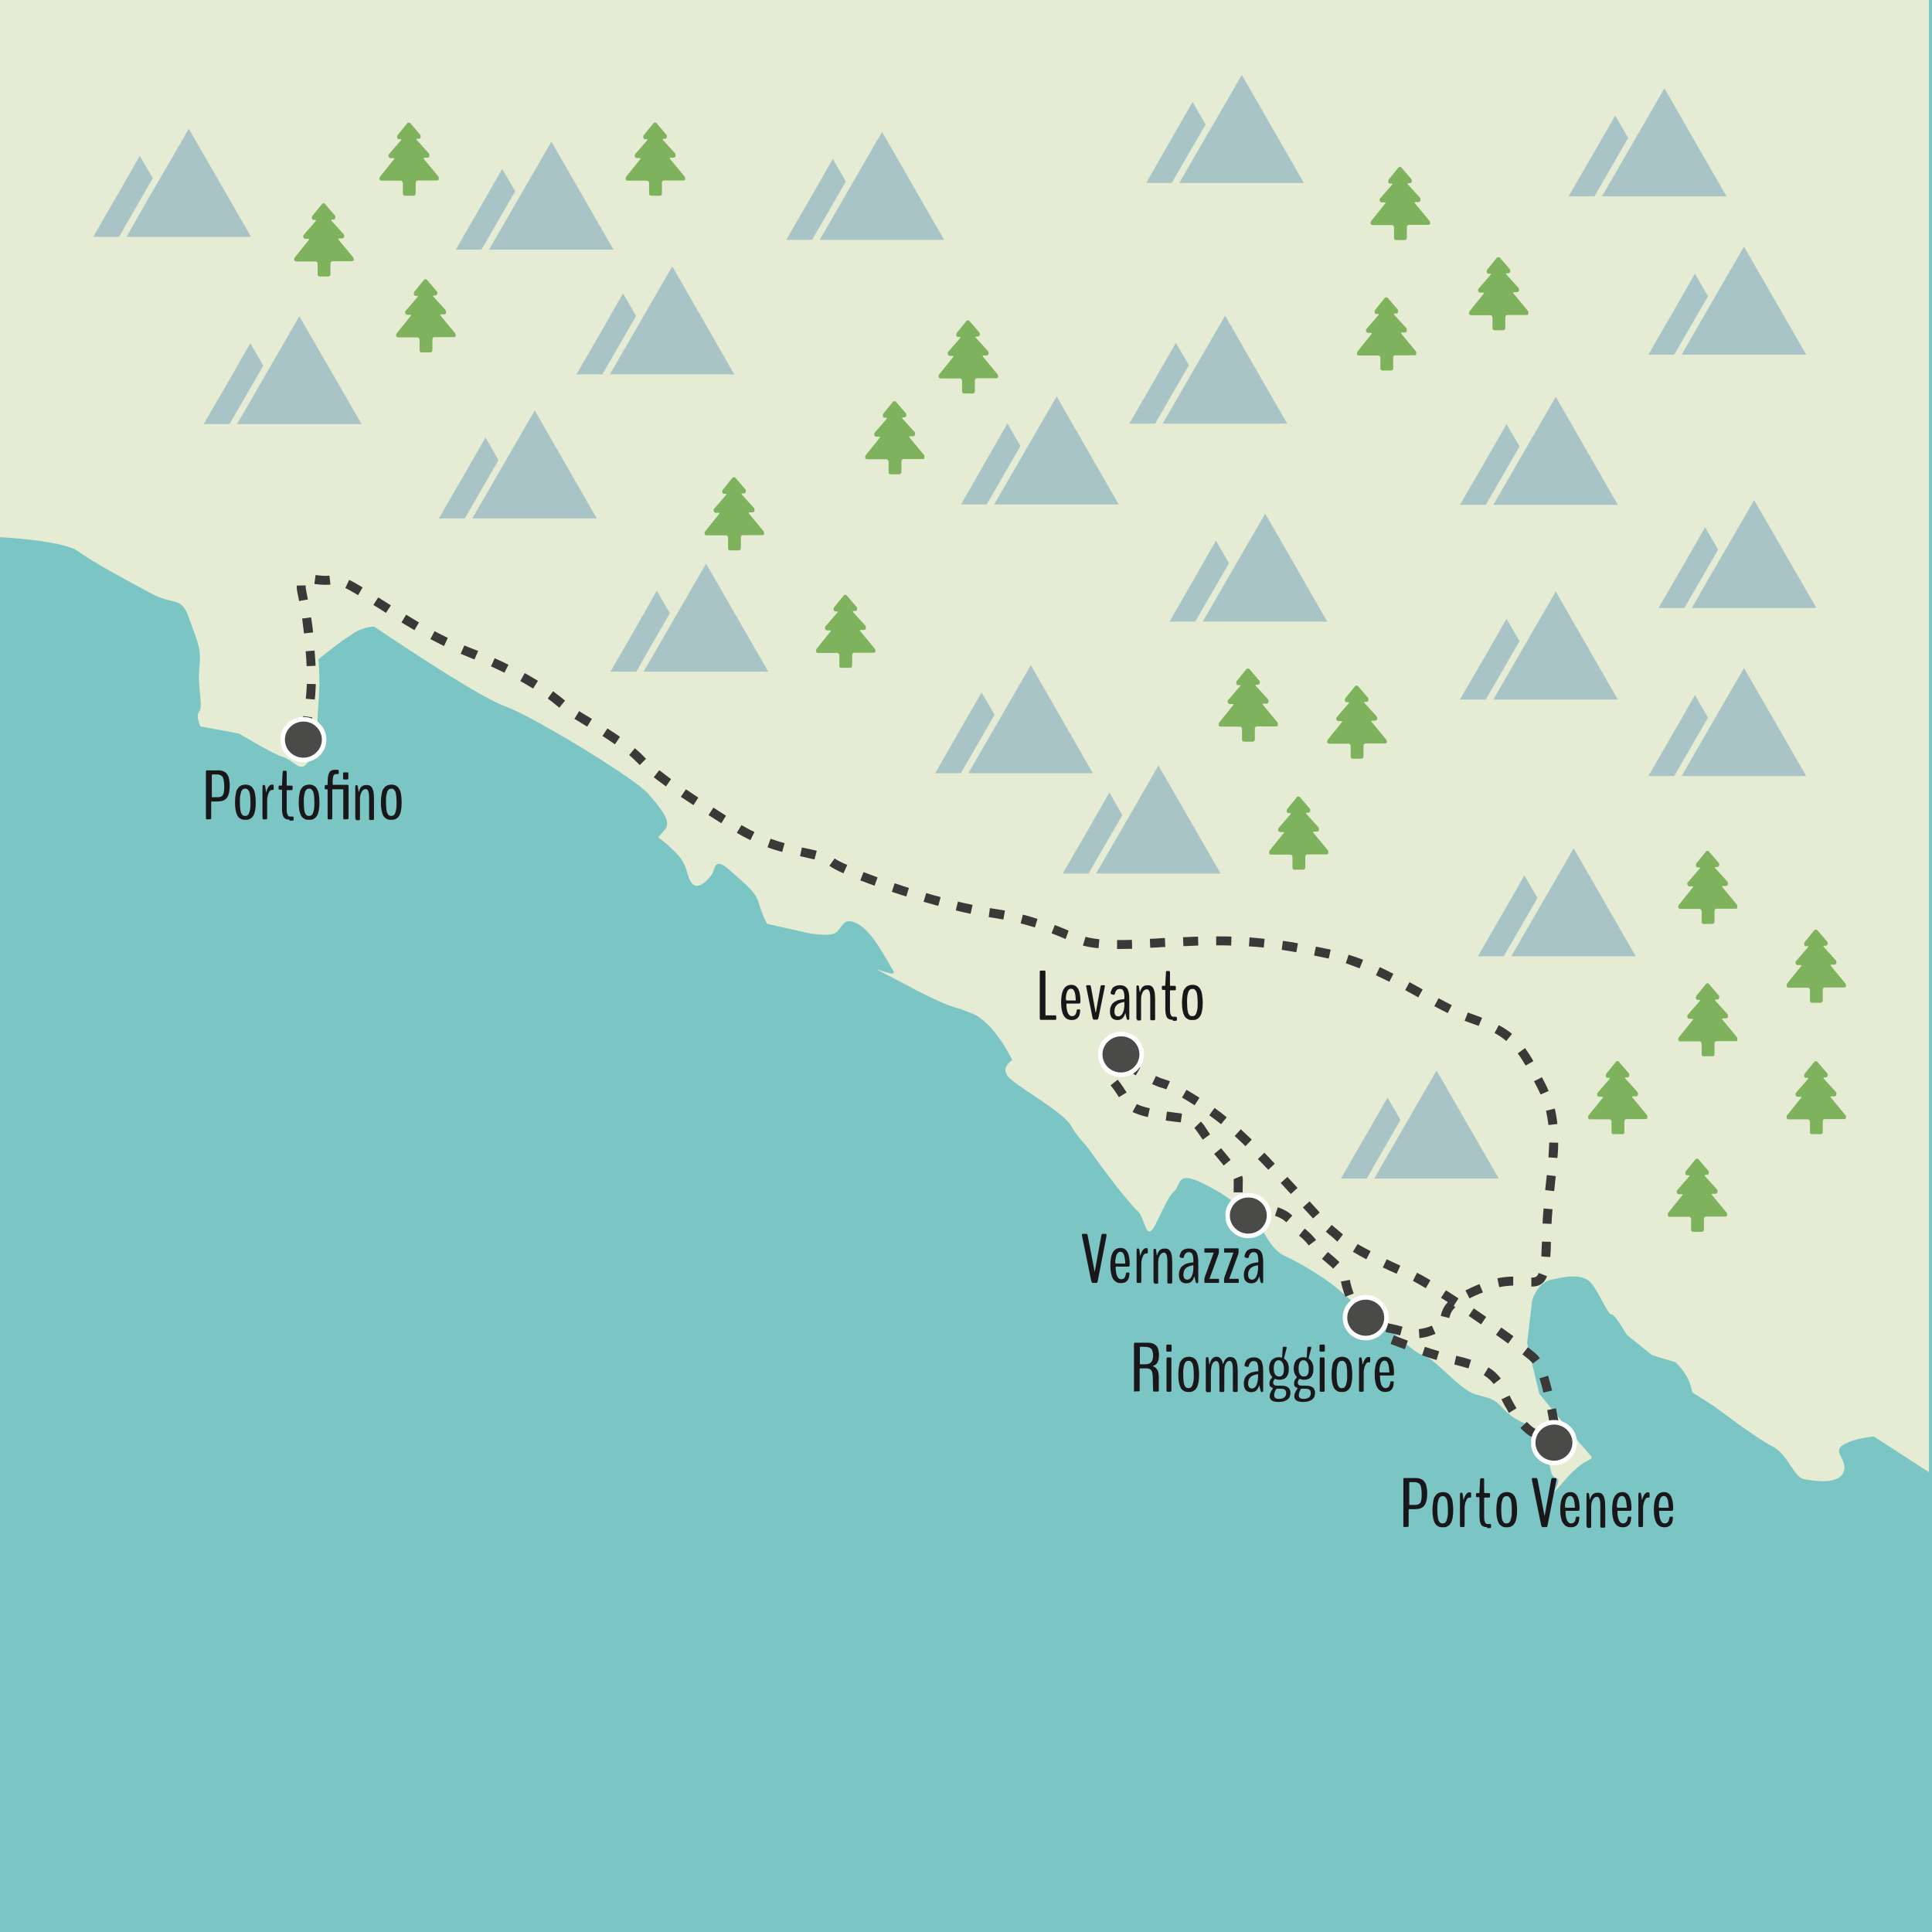 <?xml version="1.0" encoding="utf-8"?>
<!-- Generator: Adobe Illustrator 24.0.0, SVG Export Plug-In . SVG Version: 6.00 Build 0)  -->
<svg version="1.1" id="Calque_1" xmlns="http://www.w3.org/2000/svg" xmlns:xlink="http://www.w3.org/1999/xlink" x="0px" y="0px"
	 viewBox="0 0 949.5 949.5" style="enable-background:new 0 0 949.5 949.5;" xml:space="preserve">
<style type="text/css">
	.st0{fill:#7BC5C5;}
	.st1{fill:#F5F5F5;}
	.st2{opacity:0.18;enable-background:new    ;}
	.st3{fill:#A3C135;}
	.st4{fill:#3A3938;}
	.st5{enable-background:new    ;}
	.st6{fill:#1A171B;}
	.st7{clip-path:url(#SVGID_2_);}
	.st8{fill:#A8C4C6;}
	.st9{clip-path:url(#SVGID_4_);}
	.st10{clip-path:url(#SVGID_6_);}
	.st11{clip-path:url(#SVGID_8_);}
	.st12{clip-path:url(#SVGID_10_);}
	.st13{clip-path:url(#SVGID_12_);}
	.st14{clip-path:url(#SVGID_14_);}
	.st15{clip-path:url(#SVGID_16_);}
	.st16{clip-path:url(#SVGID_18_);}
	.st17{clip-path:url(#SVGID_20_);}
	.st18{clip-path:url(#SVGID_22_);}
	.st19{clip-path:url(#SVGID_24_);}
	.st20{clip-path:url(#SVGID_26_);}
	.st21{clip-path:url(#SVGID_28_);}
	.st22{clip-path:url(#SVGID_30_);}
	.st23{clip-path:url(#SVGID_32_);}
	.st24{clip-path:url(#SVGID_34_);}
	.st25{clip-path:url(#SVGID_36_);}
	.st26{clip-path:url(#SVGID_38_);}
	.st27{clip-path:url(#SVGID_40_);}
	.st28{clip-path:url(#SVGID_42_);}
	.st29{clip-path:url(#SVGID_44_);}
	.st30{fill:#4A4A49;stroke:#FFFFFF;stroke-width:2.247;stroke-miterlimit:10;}
	.st31{clip-path:url(#SVGID_46_);}
	.st32{clip-path:url(#SVGID_48_);}
	.st33{clip-path:url(#SVGID_50_);}
	.st34{clip-path:url(#SVGID_52_);}
	.st35{clip-path:url(#SVGID_54_);}
	.st36{fill:#7EB25D;}
	.st37{clip-path:url(#SVGID_56_);}
	.st38{clip-path:url(#SVGID_58_);}
	.st39{clip-path:url(#SVGID_60_);}
	.st40{clip-path:url(#SVGID_62_);}
	.st41{clip-path:url(#SVGID_64_);}
	.st42{clip-path:url(#SVGID_66_);}
	.st43{clip-path:url(#SVGID_68_);}
	.st44{clip-path:url(#SVGID_70_);}
	.st45{clip-path:url(#SVGID_72_);}
	.st46{clip-path:url(#SVGID_74_);}
	.st47{clip-path:url(#SVGID_76_);}
	.st48{clip-path:url(#SVGID_78_);}
	.st49{clip-path:url(#SVGID_80_);}
	.st50{clip-path:url(#SVGID_82_);}
	.st51{clip-path:url(#SVGID_84_);}
	.st52{clip-path:url(#SVGID_86_);}
	.st53{clip-path:url(#SVGID_88_);}
	.st54{clip-path:url(#SVGID_90_);}
	.st55{clip-path:url(#SVGID_92_);}
</style>
<g id="FOND">
	<g>
		<rect class="st0" width="949.5" height="949.5"/>
	</g>
</g>
<g id="Calque_5">
	<g>
		<path class="st1" d="M0,0v264c0,0,31,1.5,38.5,7S62,285,74,291.5s15,1,19,12.5s6,14,5,24s2,19,0,21.5s0.5,7.5,0.5,7.5l19,3.5
			c0,0,16.5,10,21.5,11.5s8.5,7.5,11.5,3.5c3.5-4,6-5,6-11.5s-1-6,0-18.5s0-21.5,0-21.5s9-7.5,16-12c6.5-4.5,11.5-4,11.5-4
			s50,34,64,39s64,35.5,70.5,43s11.5,13.5,8.5,17.5c-3.5,4-3.5,4-3.5,4s5,3.5,10,9c5,6,3.5,9.5,6.5,13.5s8.5-2,10-4.5s1-9,9-1.5
			c8.5,7.5,12.5,10.5,14,16s4,10,4,10l20,4.5c0,0,10,2,13.5,0s3.5-8.5,11-4.5s14,17.5,17.5,23s-21.5-7.5,3.5,5.5
			c25,13.5,27.5,12.5,31.5,14s-7-2.5,3.5,1.5c11,4,20,23,20,23s-7.5,4.5,0,10c7.5,6,26,16.5,29,22.5c3.5,6,5,6,11,14.5
			s17.5,23.5,21.5,27s4,16.5,9,6.5s6-13,9-16c3.5-3,1-10.5,14-4c13.5,6.5,16.5,11,22.5,14c6,3.5,9,17.5,17.5,21.5s20,11,26,16
			s15,14,21.5,17.5s16,14.5,21,15.5s17.5,16.5,25,19s9,1.5,14,7s11,7.5,11,7.5s11,10.5,11.5,13s0,13.5,4,14c4,1-7.5,14,4,1
			c11.5-13.5,16-8.5,11.5-13.5S768,699,768,699l-11.5-14l-6-25l2.5-21c0,0,2.5-8.5,9-10s15.5-3.5,20,1.5c4,5,8.5,16,10,15.5
			s7.5,10,7.5,10l12.5,10l11.5,3.5c8.5,8.5,7.5,14.5,8.5,15s11,7,11,7s19,14.5,27.5,19c8.5,4,11,16,16.5,16.5c6,1,16.5,2.5,19-3.5
			s-6-10,0-13.5s15-4,15-4l27,17.5V0H0z"/>
	</g>
	<g class="st2">
		<path class="st3" d="M0,0v264c0,0,31,1.5,38.5,7S62,285,74,291.5s15,1,19,12.5s6,14,5,24s2,19,0,21.5s0.5,7.5,0.5,7.5l19,3.5
			c0,0,16.5,10,21.5,11.5s8.5,7.5,11.5,3.5c3.5-4,6-5,6-11.5s-1-6,0-18.5s0-21.5,0-21.5s9-7.5,16-12c6.5-4.5,11.5-4,11.5-4
			s50,34,64,39s64,35.5,70.5,43s11.5,13.5,8.5,17.5c-3.5,4-3.5,4-3.5,4s5,3.5,10,9c5,6,3.5,9.5,6.5,13.5s8.5-2,10-4.5s1-9,9-1.5
			c8.5,7.5,12.5,10.5,14,16s4,10,4,10l20,4.5c0,0,10,2,13.5,0s3.5-8.5,11-4.5s14,17.5,17.5,23s-21.5-7.5,3.5,5.5
			c25,13.5,27.5,12.5,31.5,14s-7-2.5,3.5,1.5c11,4,20,23,20,23s-7.5,4.5,0,10c7.5,6,26,16.5,29,22.5c3.5,6,5,6,11,14.5
			s17.5,23.5,21.5,27s4,16.5,9,6.5s6-13,9-16c3.5-3,1-10.5,14-4c13.5,6.5,16.5,11,22.5,14c6,3.5,9,17.5,17.5,21.5s20,11,26,16
			s15,14,21.5,17.5s16,14.5,21,15.5s17.5,16.5,25,19s9,1.5,14,7s11,7.5,11,7.5s11,10.5,11.5,13s0,13.5,4,14c4,1-7.5,14,4,1
			c11.5-13.5,16-8.5,11.5-13.5S768,699,768,699l-11.5-14l-6-25l2.5-21c0,0,2.5-8.5,9-10s15.5-3.5,20,1.5c4,5,8.5,16,10,15.5
			s7.5,10,7.5,10l12.5,10l11.5,3.5c8.5,8.5,7.5,14.5,8.5,15s11,7,11,7s19,14.5,27.5,19c8.5,4,11,16,16.5,16.5c6,1,16.5,2.5,19-3.5
			s-6-10,0-13.5s15-4,15-4l27,17.5V0H0z"/>
	</g>
</g>
<g id="Calque_1_1_">
	<g>
		<path class="st4" d="M697.6,657.6l-0.3-4.4c2-0.2,4.1-0.7,6.4-1.7l1.8,4C702.7,656.7,700.2,657.4,697.6,657.6z M688.1,656.3
			l-0.5-0.1c-1.4-0.4-2.7-0.8-3.9-1c-0.9-0.1-1.8-0.4-2.8-0.6l1.3-4.3c0.8,0.2,1.5,0.4,2.2,0.5c1.5,0.3,3,0.7,4.4,1.1l0.5,0.1
			L688.1,656.3z M672.3,650.6c-2.6-1.6-4.8-3.4-6.3-5l3.3-3c1.1,1.3,3.1,2.8,5.3,4.2L672.3,650.6z M712.4,647.8l-4.3-1.1v-0.2
			c0.5-1.8,1.1-4.4,4.1-7.2l3,3.2c-2.1,1.9-2.4,3.4-2.9,5.1L712.4,647.8z M722.2,638.1l-2-3.9c2-1,4.3-2.1,6.9-3.1l1.7,4.1
			C726.3,636.1,724.1,637.1,722.2,638.1z M661.2,637.3c-0.9-2.4-1.7-5-2.2-7.5l4.4-0.8c0.4,2.3,1.1,4.6,1.9,6.7L661.2,637.3z
			 M736.8,632.6l-0.9-4.4c2.6-0.5,5.1-0.8,7.8-0.8v4.4C741.4,631.9,739.1,632.1,736.8,632.6z M752.6,632.3v-4.4
			c2.2,0,2.9-0.5,3.6-2.3l4.1,1.6C758.6,631.7,755.3,632.3,752.6,632.3z M655.2,623.5c-1.3-1.3-2.9-2.6-4.4-3.9l-1.1-0.9l2.9-3.4
			l1.1,0.9c1.6,1.3,3.2,2.7,4.6,4.1L655.2,623.5z M761.9,617.8l-4.4-0.3c0.1-2,0.2-4.4,0.3-7.3l4.4,0.1
			C762.2,613.2,762.1,615.7,761.9,617.8z M643.2,612.1c-2-2.6-3.6-3.9-4.8-4.8l2.8-3.5c1.6,1.3,3.4,2.8,5.6,5.6L643.2,612.1z
			 M762.5,601.5l-4.4-0.2c0.1-2.4,0.3-4.9,0.5-7.4l4.4,0.4C762.8,596.7,762.6,599.1,762.5,601.5z M632.2,600.7
			c-1.5-1.4-3.3-2.4-5.6-3.2l1.4-4.2c2.9,1,5.2,2.3,7.1,4.1L632.2,600.7z M618.4,595.9c-3.1-0.4-5.5-0.8-7.4-1.1l0.8-4.4
			c1.8,0.3,4.2,0.7,7.2,1.1L618.4,595.9z M610.7,586h-4.4v-6.4v-0.1l4.1-1.7c0.2,0.6,0.4,1.2,0.4,1.7L610.7,586L610.7,586z
			 M606.3,579.5L606.3,579.5L606.3,579.5z M763.8,585.4l-4.4-0.5c0.2-1.6,0.3-3.2,0.5-4.8l0.3-2.6l4.4,0.5l-0.3,2.6
			C764.2,582.1,764,583.7,763.8,585.4z M601.4,572.8c-0.8-1-1.7-2.1-2.6-3.2c-0.7-0.8-1.4-1.7-2.1-2.5l3.4-2.8
			c0.7,0.8,1.4,1.7,2.1,2.5c0.9,1.1,1.8,2.2,2.6,3.2L601.4,572.8z M765.4,569.1l-4.4-0.3c0.2-2.7,0.3-5.1,0.4-7.3l4.4,0.1
			C765.8,563.9,765.7,566.3,765.4,569.1z M591.1,560.1c-0.8-1.1-1.4-2-2-2.9c-0.8-1.2-1.5-2.1-2.1-2.9l3.2-3.1
			c0.9,0.9,1.8,2.1,2.7,3.6c0.5,0.8,1.1,1.7,1.8,2.7L591.1,560.1z M761,552.9c-0.3-2.4-0.7-4.7-1.2-7l4.3-1.1c0.6,2.5,1,4.9,1.3,7.6
			L761,552.9z M580.3,551.6c-0.8-0.1-1.7-0.2-2.7-0.3c-1.4-0.2-2.9-0.4-4.7-0.6l0.6-4.4c1.7,0.2,3.2,0.4,4.6,0.6
			c1,0.1,1.9,0.2,2.8,0.4L580.3,551.6z M564.1,549c-3.3-0.8-5.7-1.6-7.5-2.5l2.1-3.9c1.5,0.8,3.5,1.4,6.4,2.1L564.1,549z
			 M549.9,539.2c-1-1.6-2.2-3.5-4.1-5.8l3.5-2.8c2,2.5,3.3,4.6,4.4,6.3L549.9,539.2z M757.1,537.9c-0.3-0.8-0.7-1.6-1.1-2.4
			c-0.7-1.4-1.4-2.8-2.1-4.1l3.9-2c0.7,1.3,1.4,2.7,2.1,4.1c0.4,0.9,0.8,1.8,1.2,2.7L757.1,537.9z M541.7,524.1v-0.2
			c0-5.5,4.6-7.8,4.8-7.9l2,4c-0.1,0.1-2.4,1.3-2.4,4v0.1L541.7,524.1z M749.8,523.7c-1.4-2.4-2.6-4.3-3.9-6l3.6-2.6
			c1.3,1.8,2.7,3.9,4.1,6.4L749.8,523.7z M740.3,511.6c-1.7-1.4-3.6-2.7-5.8-3.9l2.1-3.9c2.5,1.3,4.6,2.8,6.5,4.3L740.3,511.6z
			 M726.7,504.2c-1.3-0.5-2.8-1-4.4-1.6c-0.8-0.3-1.7-0.6-2.5-0.9l1.6-4.1c0.8,0.3,1.6,0.6,2.4,0.9c1.7,0.6,3.2,1.1,4.6,1.7
			L726.7,504.2z M711.5,497.9c-2-1-4.2-2.1-6.6-3.4l2.1-3.9c2.4,1.3,4.6,2.4,6.5,3.4L711.5,497.9z M697,490.2l-0.3-0.2
			c-2-1.1-4.1-2.3-6.1-3.4l2.1-3.9c2.1,1.1,4.1,2.3,6.2,3.4l0.3,0.2L697,490.2z M682.8,482.5c-2.3-1.2-4.5-2.2-6.6-3.2l1.9-4
			c2.2,1,4.4,2.1,6.7,3.3L682.8,482.5z M668.2,475.9c-2.3-0.9-4.6-1.7-6.8-2.5l1.4-4.2c2.3,0.7,4.7,1.6,7.1,2.5L668.2,475.9z
			 M653,471.1c-2.5-0.5-4.9-1-7.2-1.5l0.9-4.4c2.3,0.5,4.7,1,7.3,1.5L653,471.1z M637.1,468c-2.5-0.4-4.9-0.8-7.2-1.2l0.6-4.4
			c2.4,0.3,4.8,0.7,7.4,1.2L637.1,468z M549.2,466.4L549.2,466.4H549V462h0.2l0,0c2.1,0,4.5,0,7.1-0.1l0.1,4.4
			C553.7,466.3,551.4,466.4,549.2,466.4z M539.9,466c-3.1-0.3-5.7-0.7-7.7-1.3l1.3-4.3c1.8,0.5,4.1,0.9,6.8,1.2L539.9,466z
			 M565.3,465.8l-0.2-4.4c2.2-0.1,4.5-0.2,6.7-0.4h0.7l0.2,4.4H572C569.8,465.6,567.6,465.7,565.3,465.8z M621.1,465.7
			c-2.5-0.3-4.9-0.5-7.3-0.6l0.3-4.4c2.5,0.2,4.9,0.4,7.4,0.7L621.1,465.7z M581.6,465l-0.2-4.4c2.8-0.1,5.2-0.2,7.4-0.3l0.1,4.4
			C586.8,464.8,584.4,464.9,581.6,465z M605.1,464.7c-2.1-0.1-4.3-0.1-6.6-0.1h-0.8v-4.4h0.8c2.3,0,4.5,0,6.7,0.1L605.1,464.7z
			 M523.7,461.5l-1.4-0.6c-1.7-0.7-3.5-1.5-5.5-2.2l1.6-4.1c2,0.8,3.8,1.5,5.5,2.2l1.3,0.6L523.7,461.5z M508.6,455.8
			c-2.3-0.7-4.6-1.4-7-2l1.1-4.3c2.5,0.6,4.8,1.3,7.2,2.1L508.6,455.8z M493.1,451.9c-2.3-0.4-4.7-0.8-7.2-1.2l0.6-4.4
			c2.5,0.4,5,0.8,7.4,1.2L493.1,451.9z M477,449.1c-2.3-0.5-4.8-1-7.3-1.7l1.1-4.3c2.5,0.6,4.9,1.2,7.2,1.6L477,449.1z M461.1,445.2
			c-2.3-0.6-4.7-1.3-7.2-2l1.3-4.3c2.4,0.7,4.8,1.4,7.1,2L461.1,445.2z M445.4,440.6c-2.4-0.8-4.8-1.5-7.1-2.3l1.4-4.2
			c2.3,0.8,4.6,1.5,7,2.3L445.4,440.6z M429.8,435.3c-2.5-0.9-4.8-1.8-7-2.6l1.6-4.1c2.1,0.8,4.5,1.7,6.9,2.6L429.8,435.3z
			 M414.5,429.2c-3.2-1.4-5.5-2.7-6.9-3.7l2.6-3.6c0.8,0.6,2.5,1.6,6.2,3.2L414.5,429.2z M400.3,422.4c-1.7-0.4-3.6-0.8-5.6-1.3
			l-1.5-0.3l0.9-4.3l1.5,0.3c2.1,0.4,4,0.9,5.8,1.3L400.3,422.4z M384.4,418.7c-2.5-0.7-4.9-1.4-7.2-2.3l1.5-4.2
			c2.2,0.8,4.5,1.5,6.9,2.2L384.4,418.7z M368.8,412.9c-2.3-1.1-4.5-2.3-6.7-3.6l2.3-3.8c2.1,1.2,4.2,2.4,6.4,3.4L368.8,412.9z
			 M354.5,404.6c-2.1-1.3-4.2-2.7-6.3-4l2.4-3.7c2,1.3,4.1,2.6,6.2,4L354.5,404.6z M340.8,395.7c-2.1-1.4-4.2-2.8-6.2-4.1l2.5-3.7
			c2,1.3,4,2.7,6.1,4.1L340.8,395.7z M327.3,386.5c-2.2-1.6-4.2-3.1-6-4.5l2.7-3.5c1.7,1.4,3.7,2.8,5.8,4.4L327.3,386.5z M314.4,376
			c-0.5-0.5-1-1-1.5-1.5c-1-1-2.2-2.2-3.7-3.4l2.8-3.4c1.6,1.4,3,2.6,4.1,3.8c0.4,0.5,0.9,0.9,1.4,1.4L314.4,376z M302.2,365.8
			c-1.8-1.3-3.8-2.6-6.1-4.1l2.4-3.7c2.3,1.5,4.4,2.8,6.2,4.1L302.2,365.8z M151.9,360.2l-4.3-1.3c0.5-1.7,1-4.1,1.5-7l4.4,0.7
			C153.1,355.7,152.5,358.3,151.9,360.2z M288.6,357.1l-2.5-1.5c-1.4-0.9-2.7-1.7-3.8-2.3l2.3-3.8c1.1,0.7,2.4,1.5,3.8,2.3l2.5,1.5
			L288.6,357.1z M274.9,347.8c-1.5-1.2-3.4-2.8-5.7-4.5l2.6-3.6c2.4,1.8,4.4,3.4,5.9,4.6L274.9,347.8z M154.7,343.8l-4.4-0.4
			c0.2-2.4,0.4-4.7,0.5-7v-0.3l4.4,0.1v0.3C155.1,338.9,155,341.3,154.7,343.8z M262,338.4c-2-1.2-4.1-2.5-6.3-3.7l2.2-3.9
			c2.2,1.3,4.4,2.5,6.5,3.8L262,338.4z M247.9,330.6c-2.1-1-4.3-2.1-6.6-3.1l1.8-4c2.3,1,4.6,2.1,6.8,3.2L247.9,330.6z M150.7,327.4
			c-0.1-2.3-0.2-4.8-0.5-7.3l4.4-0.4c0.2,2.6,0.4,5.1,0.5,7.5L150.7,327.4z M233.2,324.1c-0.8-0.3-1.7-0.7-2.5-1
			c-1.4-0.6-2.9-1.2-4.3-1.8l1.8-4.1c1.4,0.6,2.8,1.2,4.2,1.7c0.9,0.3,1.7,0.7,2.6,1L233.2,324.1z M218.2,317.5
			c-2.2-1.1-4.4-2.2-6.7-3.4l2.1-3.9c2.2,1.2,4.4,2.3,6.5,3.3L218.2,317.5z M149.4,311.3c-0.3-2.4-0.6-4.9-0.9-7.3l4.4-0.6
			c0.4,2.4,0.7,4.9,1,7.4L149.4,311.3z M203.7,309.7c-2.1-1.2-4.2-2.5-6.4-3.8l2.3-3.8c2.2,1.3,4.3,2.6,6.3,3.8L203.7,309.7z
			 M189.7,301.2c-1.5-0.9-2.9-1.9-4.3-2.7l-1.9-1.2l2.4-3.7l1.9,1.2c1.4,0.9,2.8,1.8,4.3,2.7L189.7,301.2z M147,295.4
			c-0.2-1.2-0.5-2.4-0.7-3.5c-0.4-1.7-0.5-3-0.5-4.1l4.4-0.1v0.2c0,0.7,0.1,1.8,0.4,3.1c0.2,1.1,0.5,2.3,0.7,3.6L147,295.4z
			 M176,292.5c-2.5-1.5-4.6-2.7-6.3-3.5l1.9-4c1.9,0.9,4,2.1,6.6,3.7L176,292.5z M159.8,287.4c-1.9,0-3.7-0.2-5.3-0.4l0.6-4.4
			c1.5,0.2,3.1,0.4,4.7,0.4c0.7,0,1.4,0,2.1-0.1l0.5,4.4C161.6,287.4,160.7,287.4,159.8,287.4z"/>
	</g>
	<g>
		<path class="st4" d="M764.5,714.2c-1.2,0-2.5-0.6-4.4-2l2.7-3.5c0.2,0.2,0.5,0.3,0.6,0.5c0-0.1,0-0.2,0-0.3l4.4-0.4
			c0,0.5,0.1,0.9,0.1,1.2C768,713.8,765.3,714.2,764.5,714.2z M764.7,709.7L764.7,709.7L764.7,709.7z M753.5,706.7
			c-0.2-0.1-0.3-0.2-0.5-0.3c-1.8-0.9-3.8-2.5-5.8-4.6l3.2-3c1.6,1.7,3.2,3,4.6,3.7c0.3,0.1,0.5,0.3,0.8,0.4L753.5,706.7z
			 M761.8,700.3c-0.4-1.9-0.8-3.7-1.1-5.6l-0.3-1.7l4.3-0.9l0.3,1.7c0.4,1.8,0.7,3.7,1.1,5.6L761.8,700.3z M741.6,694.4
			c-1.3-2.1-2.6-4.4-3.7-6.7l4-1.9c1,2.2,2.2,4.3,3.4,6.3L741.6,694.4z M758.5,684.4c-0.6-2.8-1.3-5.1-1.9-7l4.2-1.3
			c0.6,2,1.3,4.4,2,7.3L758.5,684.4z M734.1,680.2c-1.3-1.7-2.9-3.1-4.9-4.4l2.3-3.8c2.5,1.5,4.4,3.3,6.1,5.5L734.1,680.2z
			 M721.7,672.5c-2-0.6-4.2-1.2-7-1.9l1-4.3c2.9,0.7,5.2,1.3,7.3,2L721.7,672.5z M753.3,670.1c-0.3-0.4-0.6-0.7-0.9-1
			c-0.5-0.5-1.6-1.5-4.2-3.5l2.7-3.5c2.3,1.8,3.8,3,4.6,3.9c0.5,0.5,0.9,1,1.3,1.5L753.3,670.1z M706,668.4
			c-2.1-0.6-4.5-1.4-7.1-2.3l1.4-4.2c2.6,0.9,4.9,1.6,7,2.2L706,668.4z M690.4,663.1c-2.4-0.9-4.7-1.7-7-2.6l1.6-4.2
			c2.2,0.8,4.5,1.7,6.9,2.6L690.4,663.1z M741.2,660.3c-1.9-1.4-3.9-2.8-6-4.3l2.6-3.6c2.1,1.5,4.2,3,6,4.3L741.2,660.3z
			 M675.1,657.3c-4.2-1.7-6.9-2.8-6.9-2.8l1.7-4.1c0,0,2.7,1.1,6.9,2.7L675.1,657.3z M727.9,650.9c-2-1.4-4.1-2.8-6.1-4.2l2.5-3.7
			c2.1,1.4,4.1,2.8,6.1,4.2L727.9,650.9z M714.4,641.8c-2.1-1.4-4.2-2.7-6.2-4l2.4-3.7c2,1.3,4.1,2.6,6.2,4L714.4,641.8z
			 M700.7,633.1c-2.5-1.5-4.7-2.7-6.3-3.6l2-4c1.8,0.9,4,2.1,6.6,3.7L700.7,633.1z M686.4,626c-2.3-1-4.6-2-6.8-3.1l1.9-4
			c2.2,1,4.4,2.1,6.7,3.1L686.4,626z M671.5,618.9c-2.4-1.3-4.6-2.5-6.6-3.7l2.3-3.8c1.9,1.1,4.1,2.3,6.4,3.5L671.5,618.9z
			 M657.3,610.2c-0.7-0.5-1.3-1.1-1.8-1.6c-1-0.8-1.7-1.5-2.4-2c-0.6-0.5-1.1-0.9-1.5-1.3l2.9-3.3c0.4,0.4,0.9,0.7,1.4,1.2
			c0.6,0.5,1.4,1.2,2.5,2.1c0.5,0.5,1.1,0.9,1.6,1.4L657.3,610.2z M645.3,598.8l-5-5.4l3.3-3l5,5.5L645.3,598.8z M634.4,586.8
			c-1.8-1.9-3.4-3.7-5-5.4l3.3-3c1.6,1.7,3.2,3.5,5,5.4L634.4,586.8z M623.3,574.9c-1.8-1.9-3.5-3.7-5.1-5.3l3.2-3.1
			c1.6,1.7,3.3,3.4,5.1,5.4L623.3,574.9z M612.1,563.3c-1.8-1.7-3.5-3.4-5.3-5l3-3.3c1.8,1.7,3.6,3.3,5.4,5.1L612.1,563.3z
			 M600.1,552.5c-1.8-1.4-3.7-2.9-5.8-4.4l2.6-3.6c2.1,1.5,4.2,3.1,6,4.6L600.1,552.5z M587.1,543.2c-2.1-1.4-4.2-2.6-6.2-3.8
			l2.2-3.8c2.1,1.2,4.2,2.5,6.4,3.9L587.1,543.2z M573.2,535.4c-0.9-0.4-1.7-0.7-2.3-0.8c-1.3-0.3-2.8-1-4.7-1.8l1.9-4
			c1.6,0.8,3,1.3,4,1.6c0.8,0.2,1.8,0.6,2.9,1L573.2,535.4z M558.2,528.5c-2.5-1.5-4.3-2.6-4.4-2.7l2.4-3.7c0,0,1.8,1.1,4.2,2.6
			L558.2,528.5z"/>
	</g>
	<g>
		<g class="st5">
			<path class="st6" d="M511.4,501.1c-0.1,0-0.2,0-0.2,0c-0.1,0-0.1-0.1-0.1-0.2c0-0.1-0.1-0.3-0.1-0.5v-22.6c0-0.3,0-0.5,0.1-0.6
				s0.2-0.2,0.3-0.2h2c0.1,0,0.2,0,0.2,0c0.1,0,0.1,0.1,0.1,0.2c0,0.1,0.1,0.3,0.1,0.5v20.9c0,0.2,0.1,0.4,0.2,0.4h4.7
				c0.1,0,0.2,0,0.2,0s0.1,0.1,0.1,0.2c0,0.1,0.1,0.2,0.1,0.4v1c0,0.3,0,0.4-0.1,0.5s-0.2,0.1-0.3,0.1h-7.3V501.1z"/>
			<path class="st6" d="M530.8,497c0,1.2-0.3,2.3-1,3.1s-1.7,1.2-3.1,1.2c-3.5,0-5.2-2.9-5.2-8.7c0-1.4,0.1-2.7,0.3-3.7
				c0.2-1.1,0.5-1.9,0.8-2.5s0.7-1.1,1.2-1.5s0.9-0.6,1.3-0.7c0.4-0.1,0.9-0.2,1.4-0.2c3,0,4.5,2.7,4.5,8c0,0.8-0.2,1.2-0.5,1.2
				h-6.3c-0.1,0-0.1,0.1-0.1,0.4c0,1.1,0.1,2.1,0.3,2.9c0.2,0.9,0.5,1.6,0.9,2.1c0.4,0.6,1,0.8,1.6,0.8c0.4,0,0.8-0.1,1.1-0.3
				c0.3-0.2,0.5-0.5,0.7-0.8c0.1-0.4,0.2-0.7,0.3-0.9s0.1-0.6,0.2-1c0-0.2,0.1-0.3,0.2-0.3h1.2c0.2,0,0.3,0.2,0.3,0.7v0.2H530.8z
				 M524,491.7h4.7c0,0,0-0.1,0-0.3c-0.1-1.9-0.3-3.3-0.7-4.2c-0.4-0.9-0.9-1.3-1.7-1.3c-1.4,0-2.3,1.6-2.5,4.9
				C524,491.4,524,491.7,524,491.7z"/>
			<path class="st6" d="M537.5,501.1c-0.2,0-0.5-0.4-0.6-1.1l-3-14.7c0-0.1-0.1-0.3-0.1-0.5c0-0.4,0.1-0.6,0.2-0.6h1.6
				c0.3,0,0.5,0.3,0.6,1l2.2,12.2c0,0.1,0.1,0.2,0.1,0.2s0-0.1,0.1-0.2l2.2-12.2c0.1-0.7,0.3-1,0.6-1h1.4c0.2,0,0.2,0.2,0.2,0.5
				c0,0.1,0,0.3-0.1,0.6l-3,14.7c-0.2,0.7-0.4,1.1-0.7,1.1H537.5z"/>
			<path class="st6" d="M549.1,501.3c-1.2,0-2.1-0.4-2.7-1.1c-0.6-0.7-0.9-1.8-0.9-3.1c0-1,0.2-1.9,0.5-2.6c0.3-0.8,0.7-1.3,1.2-1.7
				s1-0.7,1.6-1s1.1-0.4,1.7-0.5c0.5-0.1,1-0.2,1.4-0.2c0.4-0.1,0.7-0.1,0.7-0.2V490c0-1.3-0.2-2.3-0.5-3s-0.9-1-1.7-1
				c-0.7,0-1.3,0.2-1.6,0.6c-0.4,0.4-0.7,1-0.9,1.8c-0.1,0.2-0.1,0.3-0.2,0.4s-0.2,0.1-0.3,0.1c-0.2,0-0.5-0.1-0.9-0.2
				c-0.4-0.1-0.6-0.2-0.6-0.3c-0.1-0.1-0.1-0.4,0-0.9c0.2-0.7,0.5-1.3,0.8-1.8s0.8-0.8,1.5-1.1s1.4-0.4,2.3-0.4
				c1.5,0,2.6,0.5,3.4,1.5c0.7,1,1.1,2.7,1.1,5.1v9.6c0,0.5-0.1,0.8-0.4,0.8h-0.4c-0.2,0-0.4-0.2-0.5-0.7c-0.3-1.4-0.5-2.2-0.6-2.5
				v-0.1c0,0,0,0-0.1,0c0,0,0,0,0,0.1c-0.3,1.1-0.8,1.9-1.4,2.5C551,501,550.2,501.3,549.1,501.3z M549.6,499.5
				c0.9,0,1.7-0.6,2.2-1.7c0.5-1.1,0.8-2.5,0.8-4.2c0-0.8,0-1.2-0.1-1.2c0,0-0.1,0-0.4,0.1c-0.2,0-0.4,0.1-0.4,0.1
				c-1.4,0.3-2.5,0.8-3.1,1.6c-0.6,0.7-0.9,1.7-0.9,2.8C547.7,498.7,548.3,499.5,549.6,499.5z"/>
			<path class="st6" d="M558.9,501.1c-0.3,0-0.4-0.3-0.4-0.8v-15c0-0.7,0.1-1,0.4-1h0.3c0.2,0,0.3,0.1,0.4,0.2
				c0.1,0.1,0.2,0.3,0.2,0.7l0.3,2.2c0,0.1,0.1,0.2,0.1,0.2s0.1-0.1,0.1-0.2c0.2-0.7,0.4-1.2,0.7-1.7s0.6-0.8,1-1s0.7-0.4,1-0.4
				s0.7-0.1,1.1-0.1c0.8,0,1.5,0.2,2,0.6c0.5,0.4,0.9,1.1,1.2,2.2c0.3,1,0.4,2.5,0.4,4.2v9.3c0,0.3,0,0.6-0.1,0.7s-0.2,0.2-0.3,0.2
				h-1.6c-0.1,0-0.2-0.1-0.3-0.2s-0.1-0.3-0.1-0.7v-9.6c0-1.6-0.1-2.8-0.4-3.6s-0.7-1.1-1.3-1.1c-0.8,0-1.5,0.5-2,1.4
				s-0.8,2.1-0.8,3.5v9.5c0,0.3,0,0.6-0.1,0.7s-0.2,0.2-0.3,0.2h-1.5V501.1z"/>
			<path class="st6" d="M576.4,501.2c-0.4,0-0.8,0-1.2-0.1c-0.3-0.1-0.7-0.2-1-0.4s-0.6-0.5-0.8-0.9c-0.2-0.4-0.4-0.9-0.5-1.5
				s-0.2-1.4-0.2-2.3v-9.2c0-0.2-0.1-0.3-0.2-0.3h-1.1c-0.3,0-0.4-0.2-0.4-0.7v-0.6c0-0.5,0.1-0.7,0.4-0.7h1.1
				c0.1,0,0.2-0.2,0.2-0.5l0.3-5.9c0-0.6,0.2-0.9,0.4-0.9h1.2c0.1,0,0.2,0.1,0.3,0.2s0.1,0.3,0.1,0.7v5.9c0,0.3,0.1,0.5,0.2,0.5h2.3
				c0.1,0,0.2,0.1,0.3,0.2c0.1,0.1,0.1,0.3,0.1,0.6v0.6c0,0.3,0,0.5-0.1,0.6s-0.2,0.2-0.3,0.2h-2.3c-0.1,0-0.1,0-0.2,0.1
				c0,0,0,0.1,0,0.3v9.2c0,0.9,0.1,1.7,0.3,2.2c0.2,0.5,0.4,0.8,0.6,1c0.2,0.1,0.5,0.2,0.8,0.2h1.2c0.3,0,0.5,0.2,0.5,0.5v0.9
				c0,0.4-0.2,0.6-0.5,0.6h-1.5V501.2z"/>
			<path class="st6" d="M587.4,501.2c-0.4,0.1-0.9,0.1-1.4,0.1s-1,0-1.4-0.1s-0.9-0.3-1.4-0.7c-0.5-0.3-0.9-0.8-1.2-1.4
				s-0.6-1.4-0.8-2.5c-0.2-1.1-0.3-2.4-0.3-3.9c0-1.1,0.1-2.1,0.2-3s0.3-1.6,0.4-2.2s0.4-1.1,0.7-1.5c0.3-0.4,0.6-0.8,0.8-1
				c0.3-0.2,0.6-0.4,1-0.6c0.4-0.1,0.7-0.2,1-0.3c0.3,0,0.6-0.1,1-0.1s0.7,0,1,0.1c0.3,0,0.6,0.1,1,0.3c0.4,0.1,0.7,0.3,1,0.6
				c0.3,0.2,0.6,0.6,0.8,1c0.3,0.4,0.5,0.9,0.7,1.5s0.3,1.3,0.4,2.2s0.2,1.9,0.2,3c0,1.5-0.1,2.8-0.3,3.9c-0.2,1.1-0.5,2-0.8,2.5
				s-0.7,1.1-1.2,1.4C588.3,500.9,587.9,501.1,587.4,501.2z M586,499.4c0.4,0,0.7-0.1,1-0.2c0.3-0.2,0.5-0.5,0.8-0.9
				c0.2-0.5,0.4-1.2,0.6-2.1s0.2-2.1,0.2-3.5s-0.1-2.6-0.2-3.5s-0.3-1.6-0.6-2.1c-0.3-0.4-0.5-0.7-0.8-0.9s-0.6-0.2-1-0.2
				s-0.7,0.1-1,0.2c-0.3,0.2-0.5,0.5-0.8,0.9c-0.2,0.4-0.4,1.1-0.6,2.1s-0.2,2.1-0.2,3.5s0.1,2.6,0.2,3.5s0.3,1.6,0.6,2.1
				s0.5,0.8,0.8,0.9C585.2,499.3,585.6,499.4,586,499.4z"/>
		</g>
	</g>
	<g>
		<g class="st5">
			<path class="st6" d="M537,630.5c-0.3,0-0.5-0.4-0.7-1l-4.5-22c0-0.2-0.1-0.4-0.1-0.5c0-0.4,0.1-0.6,0.3-0.6h2
				c0.3,0,0.5,0.4,0.6,1.1l3.4,17.6l3.2-17.6c0.1-0.7,0.3-1.1,0.6-1.1h1.7c0.2,0,0.3,0.2,0.3,0.6c0,0.2,0,0.4,0,0.5l-4.3,22
				c-0.1,0.7-0.3,1-0.6,1H537z"/>
			<path class="st6" d="M555,626.3c0,1.2-0.3,2.3-1,3.1s-1.7,1.2-3.1,1.2c-3.5,0-5.2-2.9-5.2-8.7c0-1.4,0.1-2.7,0.3-3.7
				c0.2-1.1,0.5-1.9,0.8-2.5s0.7-1.1,1.2-1.5s0.9-0.6,1.3-0.7c0.4-0.1,0.9-0.2,1.4-0.2c3,0,4.5,2.7,4.5,8c0,0.8-0.2,1.2-0.5,1.2
				h-6.3c-0.1,0-0.1,0.1-0.1,0.4c0,1.1,0.1,2.1,0.3,2.9c0.2,0.9,0.5,1.6,0.9,2.1c0.4,0.6,1,0.8,1.6,0.8c0.4,0,0.8-0.1,1.1-0.3
				c0.3-0.2,0.5-0.5,0.7-0.8c0.1-0.4,0.2-0.7,0.3-0.9s0.1-0.6,0.2-1c0-0.2,0.1-0.3,0.2-0.3h1.2c0.2,0,0.3,0.2,0.3,0.7v0.2H555z
				 M548.3,621h4.7c0,0,0-0.1,0-0.3c-0.1-1.9-0.3-3.3-0.7-4.2c-0.4-0.9-0.9-1.3-1.7-1.3c-1.4,0-2.3,1.6-2.5,4.9
				C548.2,620.7,548.2,621,548.3,621z"/>
			<path class="st6" d="M559,630.5c-0.3,0-0.4-0.4-0.4-1.1v-14.5c0-0.9,0.1-1.3,0.4-1.3h0.5c0.1,0,0.2,0.1,0.3,0.2s0.1,0.4,0.2,0.8
				l0.3,2.3c0,0.2,0.1,0.3,0.1,0.3s0.1-0.1,0.1-0.3c0.3-1.1,0.7-2,1.2-2.6s1-0.9,1.5-0.9h0.3c0.2,0,0.4,0.1,0.5,0.2
				c0.1,0.1,0.1,0.3,0.1,0.6v1.2c0,0.3,0,0.4-0.1,0.5c0,0.1-0.1,0.1-0.3,0.1c-0.4,0-0.7,0-0.8,0.1c-0.4,0.1-0.8,0.4-1.1,1.1
				c-0.3,0.6-0.6,1.3-0.7,2.1c-0.2,0.8-0.2,1.5-0.2,2.2v7.9c0,0.7-0.1,1.1-0.4,1.1L559,630.5L559,630.5z"/>
			<path class="st6" d="M567.3,630.5c-0.3,0-0.4-0.3-0.4-0.8v-15c0-0.7,0.1-1,0.4-1h0.3c0.2,0,0.3,0.1,0.4,0.2
				c0.1,0.1,0.2,0.3,0.2,0.7l0.3,2.2c0,0.1,0.1,0.2,0.1,0.2s0.1-0.1,0.1-0.2c0.2-0.7,0.4-1.2,0.7-1.7s0.6-0.8,1-1s0.7-0.4,1-0.4
				s0.7-0.1,1.1-0.1c0.8,0,1.5,0.2,2,0.6c0.5,0.4,0.9,1.1,1.2,2.2c0.3,1,0.4,2.5,0.4,4.2v9.3c0,0.3,0,0.6-0.1,0.7s-0.2,0.2-0.3,0.2
				h-1.6c-0.1,0-0.2-0.1-0.3-0.2s-0.1-0.3-0.1-0.7v-9.6c0-1.6-0.1-2.8-0.4-3.6s-0.7-1.1-1.3-1.1c-0.8,0-1.5,0.5-2,1.4
				s-0.8,2.1-0.8,3.5v9.5c0,0.3,0,0.6-0.1,0.7s-0.2,0.2-0.3,0.2h-1.5V630.5z"/>
			<path class="st6" d="M583,630.7c-1.2,0-2.1-0.4-2.7-1.1c-0.6-0.7-0.9-1.8-0.9-3.1c0-1,0.2-1.9,0.5-2.6c0.3-0.8,0.7-1.3,1.2-1.7
				s1-0.7,1.6-1s1.1-0.4,1.7-0.5c0.5-0.1,1-0.2,1.4-0.2c0.4-0.1,0.7-0.1,0.7-0.2v-0.9c0-1.3-0.2-2.3-0.5-3s-0.9-1-1.7-1
				c-0.7,0-1.3,0.2-1.6,0.6c-0.4,0.4-0.7,1-0.9,1.8c-0.1,0.2-0.1,0.3-0.2,0.4s-0.2,0.1-0.3,0.1c-0.2,0-0.5-0.1-0.9-0.2
				c-0.4-0.1-0.6-0.2-0.6-0.3c-0.1-0.1-0.1-0.4,0-0.9c0.2-0.7,0.5-1.3,0.8-1.8s0.8-0.8,1.5-1.1s1.4-0.4,2.3-0.4
				c1.5,0,2.6,0.5,3.4,1.5c0.7,1,1.1,2.7,1.1,5.1v9.6c0,0.5-0.1,0.8-0.4,0.8h-0.4c-0.2,0-0.4-0.2-0.5-0.7c-0.3-1.4-0.5-2.2-0.6-2.5
				v-0.1c0,0,0,0-0.1,0c0,0,0,0,0,0.1c-0.3,1.1-0.8,1.9-1.4,2.5C585,630.4,584.1,630.7,583,630.7z M583.5,628.9
				c0.9,0,1.7-0.6,2.2-1.7c0.5-1.1,0.8-2.5,0.8-4.2c0-0.8,0-1.2-0.1-1.2c0,0-0.1,0-0.4,0.1c-0.2,0-0.4,0.1-0.4,0.1
				c-1.4,0.3-2.5,0.8-3.1,1.6c-0.6,0.7-0.9,1.7-0.9,2.8C581.6,628,582.2,628.9,583.5,628.9z"/>
			<path class="st6" d="M592.2,630.5c-0.2,0-0.3-0.1-0.3-0.4v-1.4c0-0.3,0.1-0.6,0.2-1.1l4.4-12h-4.4c-0.1,0-0.2-0.1-0.2-0.4v-1.3
				c0-0.3,0.1-0.4,0.2-0.4h6.6c0.1,0,0.1,0,0.2,0.1s0.1,0.2,0.1,0.3v1.6c0,0.3-0.1,0.6-0.2,1l-4.4,12h4.5c0.1,0,0.2,0.1,0.2,0.4v1.2
				c0,0.3-0.1,0.4-0.2,0.4L592.2,630.5L592.2,630.5z"/>
			<path class="st6" d="M601.9,630.5c-0.2,0-0.3-0.1-0.3-0.4v-1.4c0-0.3,0.1-0.6,0.2-1.1l4.4-12h-4.4c-0.1,0-0.2-0.1-0.2-0.4v-1.3
				c0-0.3,0.1-0.4,0.2-0.4h6.6c0.1,0,0.1,0,0.2,0.1s0.1,0.2,0.1,0.3v1.6c0,0.3-0.1,0.6-0.2,1l-4.4,12h4.5c0.1,0,0.2,0.1,0.2,0.4v1.2
				c0,0.3-0.1,0.4-0.2,0.4L601.9,630.5L601.9,630.5z"/>
			<path class="st6" d="M614.9,630.7c-1.2,0-2.1-0.4-2.7-1.1c-0.6-0.7-0.9-1.8-0.9-3.1c0-1,0.2-1.9,0.5-2.6c0.3-0.8,0.7-1.3,1.2-1.7
				s1-0.7,1.6-1s1.1-0.4,1.7-0.5c0.5-0.1,1-0.2,1.4-0.2c0.4-0.1,0.7-0.1,0.7-0.2v-0.9c0-1.3-0.2-2.3-0.5-3s-0.9-1-1.7-1
				c-0.7,0-1.3,0.2-1.6,0.6c-0.4,0.4-0.7,1-0.9,1.8c-0.1,0.2-0.1,0.3-0.2,0.4s-0.2,0.1-0.3,0.1c-0.2,0-0.5-0.1-0.9-0.2
				c-0.4-0.1-0.6-0.2-0.6-0.3c-0.1-0.1-0.1-0.4,0-0.9c0.2-0.7,0.5-1.3,0.8-1.8s0.8-0.8,1.5-1.1s1.4-0.4,2.3-0.4
				c1.5,0,2.6,0.5,3.4,1.5c0.7,1,1.1,2.7,1.1,5.1v9.6c0,0.5-0.1,0.8-0.4,0.8H620c-0.2,0-0.4-0.2-0.5-0.7c-0.3-1.4-0.5-2.2-0.6-2.5
				v-0.1c0,0,0,0-0.1,0c0,0,0,0,0,0.1c-0.3,1.1-0.8,1.9-1.4,2.5C616.8,630.4,615.9,630.7,614.9,630.7z M615.3,628.9
				c0.9,0,1.7-0.6,2.2-1.7c0.5-1.1,0.8-2.5,0.8-4.2c0-0.8,0-1.2-0.1-1.2c0,0-0.1,0-0.4,0.1c-0.2,0-0.4,0.1-0.4,0.1
				c-1.4,0.3-2.5,0.8-3.1,1.6c-0.6,0.7-0.9,1.7-0.9,2.8C613.4,628,614.1,628.9,615.3,628.9z"/>
		</g>
	</g>
	<g>
		<g class="st5">
			<path class="st6" d="M101.6,402.7c-0.3,0-0.4-0.3-0.4-0.8v-22.6c0-0.3,0-0.5,0.1-0.6s0.2-0.1,0.3-0.1h4.8c0.4,0,0.8,0,1.1,0
				c0.3,0,0.7,0.1,1.1,0.1c0.4,0.1,0.7,0.1,1,0.3c0.3,0.1,0.6,0.3,0.9,0.4c0.3,0.2,0.6,0.4,0.8,0.7c0.2,0.3,0.5,0.6,0.7,1
				s0.4,0.8,0.5,1.3s0.2,1.1,0.3,1.7c0.1,0.7,0.1,1.4,0.1,2.2c0,1-0.1,1.8-0.2,2.6s-0.3,1.4-0.5,1.9s-0.4,1-0.8,1.4
				c-0.3,0.4-0.6,0.7-1,0.9s-0.7,0.4-1.2,0.5c-0.4,0.1-0.9,0.2-1.2,0.2c-0.4,0-0.8,0.1-1.3,0.1H104c-0.1,0-0.2,0.1-0.2,0.3v7.6
				c0,0.5-0.1,0.8-0.4,0.8L101.6,402.7L101.6,402.7z M104.2,391.8h2.4c0.6,0,1,0,1.4-0.1s0.7-0.2,1-0.4s0.5-0.5,0.7-0.9
				s0.3-0.9,0.4-1.6s0.1-1.5,0.1-2.4c0-1.1-0.1-1.9-0.2-2.7c-0.1-0.7-0.3-1.3-0.5-1.7s-0.5-0.7-0.9-0.9s-0.7-0.3-1-0.4
				c-0.3,0-0.8-0.1-1.3-0.1h-2c-0.1,0-0.2,0.1-0.2,0.3v10.6C104.1,391.8,104.1,391.8,104.2,391.8z"/>
			<path class="st6" d="M122,402.8c-0.4,0.1-0.9,0.1-1.4,0.1s-1,0-1.4-0.1s-0.9-0.3-1.4-0.7c-0.5-0.3-0.9-0.8-1.2-1.4
				s-0.6-1.4-0.8-2.5c-0.2-1.1-0.3-2.4-0.3-3.9c0-1.1,0.1-2.1,0.2-3s0.3-1.6,0.4-2.2s0.4-1.1,0.7-1.5c0.3-0.4,0.6-0.8,0.8-1
				c0.3-0.2,0.6-0.4,1-0.6c0.4-0.1,0.7-0.2,1-0.3c0.3,0,0.6-0.1,1-0.1s0.7,0,1,0.1c0.3,0,0.6,0.1,1,0.3c0.4,0.1,0.7,0.3,1,0.6
				c0.3,0.2,0.6,0.6,0.8,1c0.3,0.4,0.5,0.9,0.7,1.5s0.3,1.3,0.4,2.2s0.2,1.9,0.2,3c0,1.5-0.1,2.8-0.3,3.9c-0.2,1.1-0.5,2-0.8,2.5
				s-0.7,1.1-1.2,1.4C122.8,402.5,122.4,402.7,122,402.8z M120.5,401c0.4,0,0.7-0.1,1-0.2c0.3-0.2,0.5-0.5,0.8-0.9
				c0.2-0.5,0.4-1.2,0.6-2.1s0.2-2.1,0.2-3.5s-0.1-2.6-0.2-3.5s-0.3-1.6-0.6-2.1c-0.3-0.4-0.5-0.7-0.8-0.9s-0.6-0.2-1-0.2
				s-0.7,0.1-1,0.2c-0.3,0.2-0.5,0.5-0.8,0.9c-0.2,0.4-0.4,1.1-0.6,2.1s-0.2,2.1-0.2,3.5s0.1,2.6,0.2,3.5s0.3,1.6,0.6,2.1
				s0.5,0.8,0.8,0.9S120.1,401,120.5,401z"/>
			<path class="st6" d="M129.4,402.7c-0.3,0-0.4-0.4-0.4-1.1v-14.5c0-0.9,0.1-1.3,0.4-1.3h0.5c0.1,0,0.2,0.1,0.3,0.2
				s0.1,0.4,0.2,0.8l0.3,2.3c0,0.2,0.1,0.3,0.1,0.3s0.1-0.1,0.1-0.3c0.3-1.1,0.7-2,1.2-2.6s1-0.9,1.5-0.9h0.3c0.2,0,0.4,0.1,0.5,0.2
				c0.1,0.1,0.1,0.3,0.1,0.6v1.2c0,0.3,0,0.4-0.1,0.5c0,0.1-0.1,0.1-0.3,0.1c-0.4,0-0.7,0-0.8,0.1c-0.4,0.1-0.8,0.4-1.1,1.1
				c-0.3,0.6-0.6,1.3-0.7,2.1c-0.2,0.8-0.2,1.5-0.2,2.2v7.9c0,0.7-0.1,1.1-0.4,1.1L129.4,402.7L129.4,402.7z"/>
			<path class="st6" d="M142.3,402.8c-0.4,0-0.8,0-1.2-0.1c-0.3-0.1-0.7-0.2-1-0.4s-0.6-0.5-0.8-0.9c-0.2-0.4-0.4-0.9-0.5-1.5
				s-0.2-1.4-0.2-2.3v-9.2c0-0.2-0.1-0.3-0.2-0.3h-1.1c-0.3,0-0.4-0.2-0.4-0.7v-0.6c0-0.5,0.1-0.7,0.4-0.7h1.1
				c0.1,0,0.2-0.2,0.2-0.5l0.3-5.9c0-0.6,0.2-0.9,0.4-0.9h1.2c0.1,0,0.2,0.1,0.3,0.2s0.1,0.3,0.1,0.7v5.9c0,0.3,0.1,0.5,0.2,0.5h2.3
				c0.1,0,0.2,0.1,0.3,0.2c0.1,0.1,0.1,0.3,0.1,0.6v0.6c0,0.3,0,0.5-0.1,0.6s-0.2,0.2-0.3,0.2h-2.3c-0.1,0-0.1,0-0.2,0.1
				c0,0,0,0.1,0,0.3v9.2c0,0.9,0.1,1.7,0.3,2.2c0.2,0.5,0.4,0.8,0.6,1c0.2,0.1,0.5,0.2,0.8,0.2h1.2c0.3,0,0.5,0.2,0.5,0.5v0.9
				c0,0.4-0.2,0.6-0.5,0.6h-1.5V402.8z"/>
			<path class="st6" d="M153.3,402.8c-0.4,0.1-0.9,0.1-1.4,0.1s-1,0-1.4-0.1s-0.9-0.3-1.4-0.7c-0.5-0.3-0.9-0.8-1.2-1.4
				s-0.6-1.4-0.8-2.5c-0.2-1.1-0.3-2.4-0.3-3.9c0-1.1,0.1-2.1,0.2-3s0.3-1.6,0.4-2.2s0.4-1.1,0.7-1.5c0.3-0.4,0.6-0.8,0.8-1
				c0.3-0.2,0.6-0.4,1-0.6c0.4-0.1,0.7-0.2,1-0.3c0.3,0,0.6-0.1,1-0.1s0.7,0,1,0.1c0.3,0,0.6,0.1,1,0.3c0.4,0.1,0.7,0.3,1,0.6
				c0.3,0.2,0.6,0.6,0.8,1c0.3,0.4,0.5,0.9,0.7,1.5s0.3,1.3,0.4,2.2s0.2,1.9,0.2,3c0,1.5-0.1,2.8-0.3,3.9c-0.2,1.1-0.5,2-0.8,2.5
				s-0.7,1.1-1.2,1.4C154.2,402.5,153.8,402.7,153.3,402.8z M151.9,401c0.4,0,0.7-0.1,1-0.2c0.3-0.2,0.5-0.5,0.8-0.9
				c0.2-0.5,0.4-1.2,0.6-2.1s0.2-2.1,0.2-3.5s-0.1-2.6-0.2-3.5s-0.3-1.6-0.6-2.1c-0.3-0.4-0.5-0.7-0.8-0.9s-0.6-0.2-1-0.2
				s-0.7,0.1-1,0.2c-0.3,0.2-0.5,0.5-0.8,0.9c-0.2,0.4-0.4,1.1-0.6,2.1s-0.2,2.1-0.2,3.5s0.1,2.6,0.2,3.5s0.3,1.6,0.6,2.1
				s0.5,0.8,0.8,0.9C151.1,400.9,151.5,401,151.9,401z"/>
			<path class="st6" d="M169.1,402.7c-0.3,0-0.4-0.3-0.4-1v-13.8h-5.2c-0.1,0-0.2,0.2-0.2,0.5v13.2c0,0.7-0.1,1.1-0.4,1.1h-1.5
				c-0.1,0-0.2-0.1-0.3-0.3c-0.1-0.2-0.1-0.5-0.1-0.8v-13.2c0-0.3,0-0.5-0.1-0.5H160c-0.1,0-0.2,0-0.3-0.1c-0.1-0.1-0.1-0.2-0.1-0.5
				v-0.8c0-0.4,0.1-0.7,0.4-0.7h0.9c0.1,0,0.1-0.2,0.1-0.6c0-1.9,0.1-3.3,0.4-4.4c0.3-1,0.7-1.7,1.2-2s1.2-0.5,2.1-0.5
				c0.7,0,1.2,0,1.4,0.1c0.1,0,0.1,0,0.2,0c0,0,0.1,0.1,0.1,0.2c0,0.1,0.1,0.2,0.1,0.3v0.8c0,0.4-0.1,0.7-0.2,0.7h-1
				c-0.7,0-1.2,0.3-1.4,0.8s-0.4,1.5-0.4,3v1.4c0,0.1,0,0.1,0.1,0.1h7.3c0.3,0,0.4,0.3,0.4,1v14.9c0,0.7-0.1,1-0.4,1L169.1,402.7
				L169.1,402.7z M169,383.1c-0.1,0-0.2-0.1-0.3-0.2s-0.1-0.3-0.1-0.7v-1.7c0-0.3,0-0.6,0.1-0.7c0.1-0.1,0.2-0.2,0.3-0.2h1.8
				c0.3,0,0.4,0.3,0.4,0.9v1.7c0,0.3,0,0.6-0.1,0.7s-0.2,0.2-0.3,0.2H169z"/>
			<path class="st6" d="M175,402.7c-0.3,0-0.4-0.3-0.4-0.8v-15c0-0.7,0.1-1,0.4-1h0.3c0.2,0,0.3,0.1,0.4,0.2
				c0.1,0.1,0.2,0.3,0.2,0.7l0.3,2.2c0,0.1,0.1,0.2,0.1,0.2s0.1-0.1,0.1-0.2c0.2-0.7,0.4-1.2,0.7-1.7s0.6-0.8,1-1s0.7-0.4,1-0.4
				s0.7-0.1,1.1-0.1c0.8,0,1.5,0.2,2,0.6c0.5,0.4,0.9,1.1,1.2,2.2c0.3,1,0.4,2.5,0.4,4.2v9.3c0,0.3,0,0.6-0.1,0.7s-0.2,0.2-0.3,0.2
				h-1.6c-0.1,0-0.2-0.1-0.3-0.2s-0.1-0.3-0.1-0.7v-9.6c0-1.6-0.1-2.8-0.4-3.6s-0.7-1.1-1.3-1.1c-0.8,0-1.5,0.5-2,1.4
				s-0.8,2.1-0.8,3.5v9.5c0,0.3,0,0.6-0.1,0.7s-0.2,0.2-0.3,0.2H175V402.7z"/>
			<path class="st6" d="M193.7,402.8c-0.4,0.1-0.9,0.1-1.4,0.1s-1,0-1.4-0.1s-0.9-0.3-1.4-0.7c-0.5-0.3-0.9-0.8-1.2-1.4
				s-0.6-1.4-0.8-2.5c-0.2-1.1-0.3-2.4-0.3-3.9c0-1.1,0.1-2.1,0.2-3s0.3-1.6,0.4-2.2s0.4-1.1,0.7-1.5c0.3-0.4,0.6-0.8,0.8-1
				c0.3-0.2,0.6-0.4,1-0.6c0.4-0.1,0.7-0.2,1-0.3c0.3,0,0.6-0.1,1-0.1s0.7,0,1,0.1c0.3,0,0.6,0.1,1,0.3c0.4,0.1,0.7,0.3,1,0.6
				c0.3,0.2,0.6,0.6,0.8,1c0.3,0.4,0.5,0.9,0.7,1.5s0.3,1.3,0.4,2.2s0.2,1.9,0.2,3c0,1.5-0.1,2.8-0.3,3.9c-0.2,1.1-0.5,2-0.8,2.5
				s-0.7,1.1-1.2,1.4C194.6,402.5,194.1,402.7,193.7,402.8z M192.3,401c0.4,0,0.7-0.1,1-0.2c0.3-0.2,0.5-0.5,0.8-0.9
				c0.2-0.5,0.4-1.2,0.6-2.1s0.2-2.1,0.2-3.5s-0.1-2.6-0.2-3.5s-0.3-1.6-0.6-2.1c-0.3-0.4-0.5-0.7-0.8-0.9s-0.6-0.2-1-0.2
				s-0.7,0.1-1,0.2c-0.3,0.2-0.5,0.5-0.8,0.9c-0.2,0.4-0.4,1.1-0.6,2.1s-0.2,2.1-0.2,3.5s0.1,2.6,0.2,3.5s0.3,1.6,0.6,2.1
				s0.5,0.8,0.8,0.9C191.5,400.9,191.9,401,192.3,401z"/>
		</g>
	</g>
	<g>
		<g class="st5">
			<path class="st6" d="M557.7,684c-0.1,0-0.2,0-0.3-0.1c-0.1-0.1-0.1-0.3-0.1-0.6v-22.7c0-0.2,0-0.4,0.1-0.5s0.1-0.2,0.1-0.2
				c0.1,0,0.1,0,0.2,0h5.4c0.6,0,1,0,1.5,0s0.8,0.1,1.3,0.2c0.5,0.1,0.9,0.2,1.2,0.4s0.7,0.4,1,0.7s0.6,0.7,0.8,1.1
				c0.2,0.4,0.4,1,0.5,1.6s0.2,1.3,0.2,2.1c0,1.1-0.1,2-0.4,2.8c-0.3,0.7-0.6,1.3-1,1.6c-0.4,0.4-0.9,0.6-1.5,0.9l-0.1,0.1
				c0,0,0,0.1,0.1,0.1c0.4,0.2,0.6,0.3,0.8,0.4s0.5,0.3,0.7,0.6c0.3,0.3,0.5,0.6,0.7,0.9c0.2,0.3,0.3,0.8,0.4,1.3s0.2,1.2,0.2,1.9
				c0,0.6,0,2.7,0,6.4c0,0.6-0.1,0.9-0.4,0.9c-1.4,0-2.1,0-2.1,0c-0.2,0-0.3-0.3-0.3-0.8c0-0.1,0-1.4-0.1-3.8c0-2.4-0.1-3.7-0.2-4
				c-0.1-1.8-1.1-2.8-2.9-2.8h-3.2c-0.1,0-0.2,0.1-0.2,0.3v10.3c0,0.3,0,0.5-0.1,0.6s-0.2,0.1-0.3,0.1h-2V684z M560.3,670.5h2.7
				c1.3,0,2.2-0.4,2.8-1.1c0.6-0.7,0.9-1.8,0.9-3.3c0-0.8-0.1-1.5-0.3-2.1c-0.2-0.6-0.4-1-0.8-1.3s-0.8-0.5-1.3-0.6
				s-1.1-0.2-1.8-0.2h-2.1c-0.1,0-0.2,0.1-0.2,0.3v7.9C560.1,670.4,560.2,670.5,560.3,670.5z"/>
			<path class="st6" d="M573.6,664.3c-0.1,0-0.2-0.1-0.3-0.2s-0.1-0.3-0.1-0.7v-1.7c0-0.3,0-0.6,0.1-0.7c0.1-0.1,0.2-0.2,0.3-0.2
				h1.8c0.3,0,0.4,0.3,0.4,0.9v1.7c0,0.3,0,0.6-0.1,0.7s-0.2,0.2-0.3,0.2H573.6z M573.7,684c-0.3,0-0.4-0.3-0.4-1v-14.9
				c0-0.7,0.1-1,0.4-1h1.6c0.3,0,0.4,0.3,0.4,1V683c0,0.7-0.1,1-0.4,1H573.7z"/>
			<path class="st6" d="M585.6,684c-0.4,0.1-0.9,0.1-1.4,0.1s-1,0-1.4-0.1s-0.9-0.3-1.4-0.7c-0.5-0.3-0.9-0.8-1.2-1.4
				s-0.6-1.4-0.8-2.5c-0.2-1.1-0.3-2.4-0.3-3.9c0-1.1,0.1-2.1,0.2-3s0.3-1.6,0.4-2.2s0.4-1.1,0.7-1.5c0.3-0.4,0.6-0.8,0.8-1
				c0.3-0.2,0.6-0.4,1-0.6c0.4-0.1,0.7-0.2,1-0.3c0.3,0,0.6-0.1,1-0.1s0.7,0,1,0.1c0.3,0,0.6,0.1,1,0.3c0.4,0.1,0.7,0.3,1,0.6
				c0.3,0.2,0.6,0.6,0.8,1c0.3,0.4,0.5,0.9,0.7,1.5s0.3,1.3,0.4,2.2s0.2,1.9,0.2,3c0,1.5-0.1,2.8-0.3,3.9c-0.2,1.1-0.5,2-0.8,2.5
				s-0.7,1.1-1.2,1.4C586.4,683.7,586,683.9,585.6,684z M584.1,682.2c0.4,0,0.7-0.1,1-0.2c0.3-0.2,0.5-0.5,0.8-0.9
				c0.2-0.5,0.4-1.2,0.6-2.1s0.2-2.1,0.2-3.5s-0.1-2.6-0.2-3.5s-0.3-1.6-0.6-2.1c-0.3-0.4-0.5-0.7-0.8-0.9s-0.6-0.2-1-0.2
				s-0.7,0.1-1,0.2c-0.3,0.2-0.5,0.5-0.8,0.9c-0.2,0.4-0.4,1.1-0.6,2.1s-0.2,2.1-0.2,3.5s0.1,2.6,0.2,3.5s0.3,1.6,0.6,2.1
				s0.5,0.8,0.8,0.9C583.4,682.2,583.7,682.2,584.1,682.2z"/>
			<path class="st6" d="M593,684c-0.3,0-0.4-0.4-0.4-1.1v-14.7c0-0.8,0.1-1.2,0.4-1.2h0.5c0.3,0,0.5,0.3,0.5,1l0.3,2.4
				c0,0.1,0.1,0.2,0.1,0.2s0.1-0.1,0.1-0.2c0.6-2.4,1.7-3.6,3.4-3.6c0.8,0,1.4,0.3,1.9,0.8s0.9,1.4,1.2,2.6c0,0.1,0.1,0.1,0.1,0.1
				s0.1,0,0.1-0.1c0.3-1.1,0.8-2,1.4-2.5c0.6-0.6,1.3-0.8,2-0.8c0.5,0,0.8,0.1,1.2,0.2s0.7,0.3,1,0.6s0.6,0.7,0.8,1.2
				c0.2,0.5,0.4,1.2,0.5,2s0.2,1.8,0.2,3v9.1c0,0.7-0.1,1.1-0.4,1.1h-1.6c-0.3,0-0.4-0.4-0.4-1.1v-9.6c0-1.7-0.1-2.9-0.4-3.6
				s-0.7-1-1.3-1c-0.7,0-1.3,0.5-1.8,1.4s-0.7,2.2-0.7,3.8v9c0,0.7-0.1,1.1-0.4,1.1h-1.6c-0.3,0-0.4-0.4-0.4-1.1v-9.4
				c0-1.8-0.1-3-0.4-3.7s-0.7-1-1.3-1c-0.5,0-1,0.3-1.4,0.8s-0.7,1.2-0.8,2s-0.3,1.6-0.3,2.5v8.9c0,0.7-0.1,1.1-0.4,1.1H593V684z"/>
			<path class="st6" d="M614.9,684.2c-1.2,0-2.1-0.4-2.7-1.1c-0.6-0.7-0.9-1.8-0.9-3.1c0-1,0.2-1.9,0.5-2.6c0.3-0.8,0.7-1.3,1.2-1.7
				s1-0.7,1.6-1s1.1-0.4,1.7-0.5c0.5-0.1,1-0.2,1.4-0.2c0.4-0.1,0.7-0.1,0.7-0.2v-0.9c0-1.3-0.2-2.3-0.5-3s-0.9-1-1.7-1
				c-0.7,0-1.3,0.2-1.6,0.6c-0.4,0.4-0.7,1-0.9,1.8c-0.1,0.2-0.1,0.3-0.2,0.4s-0.2,0.1-0.3,0.1c-0.2,0-0.5-0.1-0.9-0.2
				c-0.4-0.1-0.6-0.2-0.6-0.3c-0.1-0.1-0.1-0.4,0-0.9c0.2-0.7,0.5-1.3,0.8-1.8s0.8-0.8,1.5-1.1s1.4-0.4,2.3-0.4
				c1.5,0,2.6,0.5,3.4,1.5c0.7,1,1.1,2.7,1.1,5.1v9.6c0,0.5-0.1,0.8-0.4,0.8H620c-0.2,0-0.4-0.2-0.5-0.7c-0.3-1.4-0.5-2.2-0.6-2.5
				v-0.1c0,0,0,0-0.1,0c0,0,0,0,0,0.1c-0.3,1.1-0.8,1.9-1.4,2.5C616.8,683.9,615.9,684.2,614.9,684.2z M615.3,682.4
				c0.9,0,1.7-0.6,2.2-1.7c0.5-1.1,0.8-2.5,0.8-4.2c0-0.8,0-1.2-0.1-1.2c0,0-0.1,0-0.4,0.1c-0.2,0-0.4,0.1-0.4,0.1
				c-1.4,0.3-2.5,0.8-3.1,1.6c-0.6,0.7-0.9,1.7-0.9,2.8C613.4,681.5,614.1,682.4,615.3,682.4z"/>
			<path class="st6" d="M628.4,689c-1.5,0-2.6-0.2-3.3-0.7c-0.8-0.5-1.1-1.2-1.1-2.1c0-1.1,0.5-2.3,1.5-3.7c0-0.1,0.1-0.2,0.1-0.2
				c0-0.1,0-0.2-0.1-0.2c-0.6-0.2-1-0.5-1.2-0.7c-0.3-0.2-0.4-0.6-0.4-1.1c0-0.2,0-0.3,0-0.5s0-0.3,0-0.4s0-0.2,0.1-0.4
				c0-0.1,0.1-0.2,0.1-0.3s0.1-0.2,0.1-0.3c0.1-0.1,0.1-0.2,0.1-0.3c0,0,0.1-0.1,0.2-0.3c0.1-0.1,0.1-0.2,0.2-0.2s0.1-0.1,0.2-0.2
				s0.2-0.2,0.2-0.2c0.1-0.1,0.1-0.2,0.1-0.3s0-0.2-0.1-0.3c-0.9-1.1-1.4-2.4-1.4-3.9c0-1.1,0.2-2.1,0.5-2.9c0.3-0.8,0.8-1.5,1.6-2
				c0.7-0.5,1.7-0.8,2.8-0.8c0.3,0,0.7,0.1,1.2,0.2c0.2,0,0.3,0,0.3-0.3l0.3-4.3c0-0.3,0.1-0.5,0.1-0.6s0.2-0.1,0.4-0.1h1.2
				c0.1,0,0.1,0.1,0.2,0.2c0,0.2,0.1,0.3,0,0.5l-1.2,4.7c-0.1,0.3,0,0.5,0.2,0.6c0.6,0.4,1.1,1,1.5,1.8s0.6,1.8,0.6,2.9
				c0,3.7-1.5,5.5-4.6,5.5c-0.8,0-1.6-0.2-2.2-0.5c-0.2,0.2-0.4,0.4-0.6,0.8c-0.2,0.3-0.3,0.7-0.3,1.2c0,0.4,0.2,0.8,0.5,1
				c0.3,0.3,0.8,0.4,1.4,0.4h2c1.6,0,2.8,0.3,3.5,0.9s1.1,1.4,1.1,2.6c0,0.9-0.2,1.6-0.5,2.2c-0.3,0.6-0.8,1.1-1.4,1.4
				c-0.6,0.3-1.2,0.6-1.8,0.7C629.8,688.9,629.1,689,628.4,689z M628.7,676.5c0.8,0,1.4-0.3,1.8-1s0.5-1.6,0.5-2.8s-0.2-2.2-0.7-3
				s-1.1-1.2-1.9-1.2s-1.4,0.4-1.8,1.1s-0.6,1.7-0.6,2.9c0,1.3,0.2,2.3,0.7,3S627.9,676.5,628.7,676.5z M628.5,687.5
				c2.4,0,3.6-1,3.6-2.9c0-1.4-0.8-2.1-2.5-2.1h-2.1c-0.2,0-0.5,0.4-0.8,1.1c-0.3,0.7-0.5,1.4-0.5,2.1c0,0.6,0.2,1,0.5,1.3
				S627.6,687.5,628.5,687.5z"/>
			<path class="st6" d="M640.5,689c-1.5,0-2.6-0.2-3.3-0.7c-0.8-0.5-1.1-1.2-1.1-2.1c0-1.1,0.5-2.3,1.5-3.7c0-0.1,0.1-0.2,0.1-0.2
				c0-0.1,0-0.2-0.1-0.2c-0.6-0.2-1-0.5-1.2-0.7c-0.3-0.2-0.4-0.6-0.4-1.1c0-0.2,0-0.3,0-0.5s0-0.3,0-0.4s0-0.2,0.1-0.4
				c0-0.1,0.1-0.2,0.1-0.3s0.1-0.2,0.1-0.3c0.1-0.1,0.1-0.2,0.1-0.3c0,0,0.1-0.1,0.2-0.3c0.1-0.1,0.1-0.2,0.2-0.2s0.1-0.1,0.2-0.2
				s0.2-0.2,0.2-0.2c0.1-0.1,0.1-0.2,0.1-0.3s0-0.2-0.1-0.3c-0.9-1.1-1.4-2.4-1.4-3.9c0-1.1,0.2-2.1,0.5-2.9c0.3-0.8,0.8-1.5,1.6-2
				c0.7-0.5,1.7-0.8,2.8-0.8c0.3,0,0.7,0.1,1.2,0.2c0.2,0,0.3,0,0.3-0.3l0.3-4.3c0-0.3,0.1-0.5,0.1-0.6s0.2-0.1,0.4-0.1h1.2
				c0.1,0,0.1,0.1,0.2,0.2c0,0.2,0.1,0.3,0,0.5l-1.2,4.7c-0.1,0.3,0,0.5,0.2,0.6c0.6,0.4,1.1,1,1.5,1.8s0.6,1.8,0.6,2.9
				c0,3.7-1.5,5.5-4.6,5.5c-0.8,0-1.6-0.2-2.2-0.5c-0.2,0.2-0.4,0.4-0.6,0.8c-0.2,0.3-0.3,0.7-0.3,1.2c0,0.4,0.2,0.8,0.5,1
				c0.3,0.3,0.8,0.4,1.4,0.4h2c1.6,0,2.8,0.3,3.5,0.9s1.1,1.4,1.1,2.6c0,0.9-0.2,1.6-0.5,2.2c-0.3,0.6-0.8,1.1-1.4,1.4
				c-0.6,0.3-1.2,0.6-1.8,0.7C642,688.9,641.3,689,640.5,689z M640.9,676.5c0.8,0,1.4-0.3,1.8-1s0.5-1.6,0.5-2.8s-0.2-2.2-0.7-3
				s-1.1-1.2-1.9-1.2s-1.4,0.4-1.8,1.1s-0.6,1.7-0.6,2.9c0,1.3,0.2,2.3,0.7,3S640,676.5,640.9,676.5z M640.6,687.5
				c2.4,0,3.6-1,3.6-2.9c0-1.4-0.8-2.1-2.5-2.1h-2.1c-0.2,0-0.5,0.4-0.8,1.1c-0.3,0.7-0.5,1.4-0.5,2.1c0,0.6,0.2,1,0.5,1.3
				S639.8,687.5,640.6,687.5z"/>
			<path class="st6" d="M648.9,664.3c-0.1,0-0.2-0.1-0.3-0.2s-0.1-0.3-0.1-0.7v-1.7c0-0.3,0-0.6,0.1-0.7c0.1-0.1,0.2-0.2,0.3-0.2
				h1.8c0.3,0,0.4,0.3,0.4,0.9v1.7c0,0.3,0,0.6-0.1,0.7s-0.2,0.2-0.3,0.2H648.9z M649,684c-0.3,0-0.4-0.3-0.4-1v-14.9
				c0-0.7,0.1-1,0.4-1h1.6c0.3,0,0.4,0.3,0.4,1V683c0,0.7-0.1,1-0.4,1H649z"/>
			<path class="st6" d="M660.9,684c-0.4,0.1-0.9,0.1-1.4,0.1s-1,0-1.4-0.1s-0.9-0.3-1.4-0.7c-0.5-0.3-0.9-0.8-1.2-1.4
				s-0.6-1.4-0.8-2.5c-0.2-1.1-0.3-2.4-0.3-3.9c0-1.1,0.1-2.1,0.2-3s0.3-1.6,0.4-2.2s0.4-1.1,0.7-1.5c0.3-0.4,0.6-0.8,0.8-1
				c0.3-0.2,0.6-0.4,1-0.6c0.4-0.1,0.7-0.2,1-0.3c0.3,0,0.6-0.1,1-0.1s0.7,0,1,0.1c0.3,0,0.6,0.1,1,0.3c0.4,0.1,0.7,0.3,1,0.6
				c0.3,0.2,0.6,0.6,0.8,1c0.3,0.4,0.5,0.9,0.7,1.5s0.3,1.3,0.4,2.2s0.2,1.9,0.2,3c0,1.5-0.1,2.8-0.3,3.9c-0.2,1.1-0.5,2-0.8,2.5
				s-0.7,1.1-1.2,1.4C661.8,683.7,661.3,683.9,660.9,684z M659.5,682.2c0.4,0,0.7-0.1,1-0.2c0.3-0.2,0.5-0.5,0.8-0.9
				c0.2-0.5,0.4-1.2,0.6-2.1s0.2-2.1,0.2-3.5s-0.1-2.6-0.2-3.5s-0.3-1.6-0.6-2.1c-0.3-0.4-0.5-0.7-0.8-0.9s-0.6-0.2-1-0.2
				s-0.7,0.1-1,0.2c-0.3,0.2-0.5,0.5-0.8,0.9c-0.2,0.4-0.4,1.1-0.6,2.1s-0.2,2.1-0.2,3.5s0.1,2.6,0.2,3.5s0.3,1.6,0.6,2.1
				s0.5,0.8,0.8,0.9C658.7,682.2,659.1,682.2,659.5,682.2z"/>
			<path class="st6" d="M668.3,684c-0.3,0-0.4-0.4-0.4-1.1v-14.5c0-0.9,0.1-1.3,0.4-1.3h0.5c0.1,0,0.2,0.1,0.3,0.2s0.1,0.4,0.2,0.8
				l0.3,2.3c0,0.2,0.1,0.3,0.1,0.3s0.1-0.1,0.1-0.3c0.3-1.1,0.7-2,1.2-2.6s1-0.9,1.5-0.9h0.3c0.2,0,0.4,0.1,0.5,0.2
				c0.1,0.1,0.1,0.3,0.1,0.6v1.2c0,0.3,0,0.4-0.1,0.5c0,0.1-0.1,0.1-0.3,0.1c-0.4,0-0.7,0-0.8,0.1c-0.4,0.1-0.8,0.4-1.1,1.1
				c-0.3,0.6-0.6,1.3-0.7,2.1c-0.2,0.8-0.2,1.5-0.2,2.2v7.9c0,0.7-0.1,1.1-0.4,1.1L668.3,684L668.3,684z"/>
			<path class="st6" d="M684.9,679.8c0,1.2-0.3,2.3-1,3.1s-1.7,1.2-3.1,1.2c-3.5,0-5.2-2.9-5.2-8.7c0-1.4,0.1-2.7,0.3-3.7
				c0.2-1.1,0.5-1.9,0.8-2.5s0.7-1.1,1.2-1.5s0.9-0.6,1.3-0.7c0.4-0.1,0.9-0.2,1.4-0.2c3,0,4.5,2.7,4.5,8c0,0.8-0.2,1.2-0.5,1.2
				h-6.3c-0.1,0-0.1,0.1-0.1,0.4c0,1.1,0.1,2.1,0.3,2.9c0.2,0.9,0.5,1.6,0.9,2.1c0.4,0.6,1,0.8,1.6,0.8c0.4,0,0.8-0.1,1.1-0.3
				c0.3-0.2,0.5-0.5,0.7-0.8c0.1-0.4,0.2-0.7,0.3-0.9s0.1-0.6,0.2-1c0-0.2,0.1-0.3,0.2-0.3h1.2c0.2,0,0.3,0.2,0.3,0.7v0.2H684.9z
				 M678.1,674.5h4.7c0,0,0-0.1,0-0.3c-0.1-1.9-0.3-3.3-0.7-4.2c-0.4-0.9-0.9-1.3-1.7-1.3c-1.4,0-2.3,1.6-2.5,4.9
				C678.1,674.2,678.1,674.5,678.1,674.5z"/>
		</g>
	</g>
	<g>
		<g class="st5">
			<path class="st6" d="M690.1,750.5c-0.3,0-0.4-0.3-0.4-0.8v-22.6c0-0.3,0-0.5,0.1-0.6s0.2-0.1,0.3-0.1h4.8c0.4,0,0.8,0,1.1,0
				c0.3,0,0.7,0.1,1.1,0.1c0.4,0.1,0.7,0.1,1,0.3c0.3,0.1,0.6,0.3,0.9,0.4c0.3,0.2,0.6,0.4,0.8,0.7c0.2,0.3,0.5,0.6,0.7,1
				s0.4,0.8,0.5,1.3s0.2,1.1,0.3,1.7c0.1,0.7,0.1,1.4,0.1,2.2c0,1-0.1,1.8-0.2,2.6s-0.3,1.4-0.5,1.9s-0.4,1-0.8,1.4
				c-0.3,0.4-0.6,0.7-1,0.9s-0.7,0.4-1.2,0.5c-0.4,0.1-0.9,0.2-1.2,0.2c-0.4,0-0.8,0.1-1.3,0.1h-2.7c-0.1,0-0.2,0.1-0.2,0.3v7.6
				c0,0.5-0.1,0.8-0.4,0.8L690.1,750.5L690.1,750.5z M692.7,739.6h2.4c0.6,0,1,0,1.4-0.1s0.7-0.2,1-0.4s0.5-0.5,0.7-0.9
				s0.3-0.9,0.4-1.6s0.1-1.5,0.1-2.4c0-1.1-0.1-1.9-0.2-2.7c-0.1-0.7-0.3-1.3-0.5-1.7s-0.5-0.7-0.9-0.9s-0.7-0.3-1-0.4
				c-0.3,0-0.8-0.1-1.3-0.1h-2c-0.1,0-0.2,0.1-0.2,0.3v10.6C692.6,739.5,692.6,739.6,692.7,739.6z"/>
			<path class="st6" d="M710.5,750.5c-0.4,0.1-0.9,0.1-1.4,0.1s-1,0-1.4-0.1s-0.9-0.3-1.4-0.7c-0.5-0.3-0.9-0.8-1.2-1.4
				s-0.6-1.4-0.8-2.5c-0.2-1.1-0.3-2.4-0.3-3.9c0-1.1,0.1-2.1,0.2-3s0.3-1.6,0.4-2.2s0.4-1.1,0.7-1.5c0.3-0.4,0.6-0.8,0.8-1
				c0.3-0.2,0.6-0.4,1-0.6c0.4-0.1,0.7-0.2,1-0.3c0.3,0,0.6-0.1,1-0.1s0.7,0,1,0.1c0.3,0,0.6,0.1,1,0.3c0.4,0.1,0.7,0.3,1,0.6
				c0.3,0.2,0.6,0.6,0.8,1c0.3,0.4,0.5,0.9,0.7,1.5s0.3,1.3,0.4,2.2s0.2,1.9,0.2,3c0,1.5-0.1,2.8-0.3,3.9c-0.2,1.1-0.5,2-0.8,2.5
				s-0.7,1.1-1.2,1.4C711.3,750.2,710.9,750.4,710.5,750.5z M709,748.7c0.4,0,0.7-0.1,1-0.2c0.3-0.2,0.5-0.5,0.8-0.9
				c0.2-0.5,0.4-1.2,0.6-2.1s0.2-2.1,0.2-3.5s-0.1-2.6-0.2-3.5s-0.3-1.6-0.6-2.1c-0.3-0.4-0.5-0.7-0.8-0.9s-0.6-0.2-1-0.2
				s-0.7,0.1-1,0.2c-0.3,0.2-0.5,0.5-0.8,0.9c-0.2,0.4-0.4,1.1-0.6,2.1s-0.2,2.1-0.2,3.5s0.1,2.6,0.2,3.5s0.3,1.6,0.6,2.1
				s0.5,0.8,0.8,0.9C708.3,748.7,708.6,748.7,709,748.7z"/>
			<path class="st6" d="M717.9,750.5c-0.3,0-0.4-0.4-0.4-1.1v-14.5c0-0.9,0.1-1.3,0.4-1.3h0.5c0.1,0,0.2,0.1,0.3,0.2
				s0.1,0.4,0.2,0.8l0.3,2.3c0,0.2,0.1,0.3,0.1,0.3s0.1-0.1,0.1-0.3c0.3-1.1,0.7-2,1.2-2.6s1-0.9,1.5-0.9h0.3c0.2,0,0.4,0.1,0.5,0.2
				c0.1,0.1,0.1,0.3,0.1,0.6v1.2c0,0.3,0,0.4-0.1,0.5c0,0.1-0.1,0.1-0.3,0.1c-0.4,0-0.7,0-0.8,0.1c-0.4,0.1-0.8,0.4-1.1,1.1
				c-0.3,0.6-0.6,1.3-0.7,2.1c-0.2,0.8-0.2,1.5-0.2,2.2v7.9c0,0.7-0.1,1.1-0.4,1.1L717.9,750.5L717.9,750.5z"/>
			<path class="st6" d="M730.8,750.5c-0.4,0-0.8,0-1.2-0.1c-0.3-0.1-0.7-0.2-1-0.4s-0.6-0.5-0.8-0.9c-0.2-0.4-0.4-0.9-0.5-1.5
				s-0.2-1.4-0.2-2.3v-9.2c0-0.2-0.1-0.3-0.2-0.3h-1.1c-0.3,0-0.4-0.2-0.4-0.7v-0.6c0-0.5,0.1-0.7,0.4-0.7h1.1
				c0.1,0,0.2-0.2,0.2-0.5l0.3-5.9c0-0.6,0.2-0.9,0.4-0.9h1.2c0.1,0,0.2,0.1,0.3,0.2s0.1,0.3,0.1,0.7v5.9c0,0.3,0.1,0.5,0.2,0.5h2.3
				c0.1,0,0.2,0.1,0.3,0.2c0.1,0.1,0.1,0.3,0.1,0.6v0.6c0,0.3,0,0.5-0.1,0.6s-0.2,0.2-0.3,0.2h-2.3c-0.1,0-0.1,0-0.2,0.1
				c0,0,0,0.1,0,0.3v9.2c0,0.9,0.1,1.7,0.3,2.2c0.2,0.5,0.4,0.8,0.6,1c0.2,0.1,0.5,0.2,0.8,0.2h1.2c0.3,0,0.5,0.2,0.5,0.5v0.9
				c0,0.4-0.2,0.6-0.5,0.6h-1.5V750.5z"/>
			<path class="st6" d="M741.9,750.5c-0.4,0.1-0.9,0.1-1.4,0.1s-1,0-1.4-0.1s-0.9-0.3-1.4-0.7c-0.5-0.3-0.9-0.8-1.2-1.4
				s-0.6-1.4-0.8-2.5c-0.2-1.1-0.3-2.4-0.3-3.9c0-1.1,0.1-2.1,0.2-3s0.3-1.6,0.4-2.2s0.4-1.1,0.7-1.5c0.3-0.4,0.6-0.8,0.8-1
				c0.3-0.2,0.6-0.4,1-0.6c0.4-0.1,0.7-0.2,1-0.3c0.3,0,0.6-0.1,1-0.1s0.7,0,1,0.1c0.3,0,0.6,0.1,1,0.3c0.4,0.1,0.7,0.3,1,0.6
				c0.3,0.2,0.6,0.6,0.8,1c0.3,0.4,0.5,0.9,0.7,1.5s0.3,1.3,0.4,2.2s0.2,1.9,0.2,3c0,1.5-0.1,2.8-0.3,3.9c-0.2,1.1-0.5,2-0.8,2.5
				s-0.7,1.1-1.2,1.4C742.7,750.2,742.3,750.4,741.9,750.5z M740.4,748.7c0.4,0,0.7-0.1,1-0.2c0.3-0.2,0.5-0.5,0.8-0.9
				c0.2-0.5,0.4-1.2,0.6-2.1s0.2-2.1,0.2-3.5s-0.1-2.6-0.2-3.5s-0.3-1.6-0.6-2.1c-0.3-0.4-0.5-0.7-0.8-0.9s-0.6-0.2-1-0.2
				s-0.7,0.1-1,0.2c-0.3,0.2-0.5,0.5-0.8,0.9c-0.2,0.4-0.4,1.1-0.6,2.1s-0.2,2.1-0.2,3.5s0.1,2.6,0.2,3.5s0.3,1.6,0.6,2.1
				s0.5,0.8,0.8,0.9C739.7,748.7,740,748.7,740.4,748.7z"/>
			<path class="st6" d="M758.1,750.5c-0.3,0-0.5-0.4-0.7-1l-4.5-22c0-0.2-0.1-0.4-0.1-0.5c0-0.4,0.1-0.6,0.3-0.6h2
				c0.3,0,0.5,0.4,0.6,1.1l3.4,17.6l3.2-17.6c0.1-0.7,0.3-1.1,0.6-1.1h1.7c0.2,0,0.3,0.2,0.3,0.6c0,0.2,0,0.4,0,0.5l-4.3,22
				c-0.1,0.7-0.3,1-0.6,1H758.1z"/>
			<path class="st6" d="M776.1,746.3c0,1.2-0.3,2.3-1,3.1s-1.7,1.2-3.1,1.2c-3.5,0-5.2-2.9-5.2-8.7c0-1.4,0.1-2.7,0.3-3.7
				c0.2-1.1,0.5-1.9,0.8-2.5s0.7-1.1,1.2-1.5s0.9-0.6,1.3-0.7c0.4-0.1,0.9-0.2,1.4-0.2c3,0,4.5,2.7,4.5,8c0,0.8-0.2,1.2-0.5,1.2
				h-6.3c-0.1,0-0.1,0.1-0.1,0.4c0,1.1,0.1,2.1,0.3,2.9c0.2,0.9,0.5,1.6,0.9,2.1c0.4,0.6,1,0.8,1.6,0.8c0.4,0,0.8-0.1,1.1-0.3
				c0.3-0.2,0.5-0.5,0.7-0.8c0.1-0.4,0.2-0.7,0.3-0.9s0.1-0.6,0.2-1c0-0.2,0.1-0.3,0.2-0.3h1.2c0.2,0,0.3,0.2,0.3,0.7v0.2H776.1z
				 M769.3,741h4.7c0,0,0-0.1,0-0.3c-0.1-1.9-0.3-3.3-0.7-4.2c-0.4-0.9-0.9-1.3-1.7-1.3c-1.4,0-2.3,1.6-2.5,4.9
				C769.3,740.7,769.3,741,769.3,741z"/>
			<path class="st6" d="M780.1,750.5c-0.3,0-0.4-0.3-0.4-0.8v-15c0-0.7,0.1-1,0.4-1h0.3c0.2,0,0.3,0.1,0.4,0.2
				c0.1,0.1,0.2,0.3,0.2,0.7l0.3,2.2c0,0.1,0.1,0.2,0.1,0.2s0.1-0.1,0.1-0.2c0.2-0.7,0.4-1.2,0.7-1.7s0.6-0.8,1-1s0.7-0.4,1-0.4
				s0.7-0.1,1.1-0.1c0.8,0,1.5,0.2,2,0.6c0.5,0.4,0.9,1.1,1.2,2.2c0.3,1,0.4,2.5,0.4,4.2v9.3c0,0.3,0,0.6-0.1,0.7s-0.2,0.2-0.3,0.2
				h-1.6c-0.1,0-0.2-0.1-0.3-0.2s-0.1-0.3-0.1-0.7v-9.6c0-1.6-0.1-2.8-0.4-3.6s-0.7-1.1-1.3-1.1c-0.8,0-1.5,0.5-2,1.4
				s-0.8,2.1-0.8,3.5v9.5c0,0.3,0,0.6-0.1,0.7s-0.2,0.2-0.3,0.2h-1.5V750.5z"/>
			<path class="st6" d="M801.6,746.3c0,1.2-0.3,2.3-1,3.1s-1.7,1.2-3.1,1.2c-3.5,0-5.2-2.9-5.2-8.7c0-1.4,0.1-2.7,0.3-3.7
				c0.2-1.1,0.5-1.9,0.8-2.5s0.7-1.1,1.2-1.5s0.9-0.6,1.3-0.7c0.4-0.1,0.9-0.2,1.4-0.2c3,0,4.5,2.7,4.5,8c0,0.8-0.2,1.2-0.5,1.2H795
				c-0.1,0-0.1,0.1-0.1,0.4c0,1.1,0.1,2.1,0.3,2.9c0.2,0.9,0.5,1.6,0.9,2.1c0.4,0.6,1,0.8,1.6,0.8c0.4,0,0.8-0.1,1.1-0.3
				c0.3-0.2,0.5-0.5,0.7-0.8c0.1-0.4,0.2-0.7,0.3-0.9s0.1-0.6,0.2-1c0-0.2,0.1-0.3,0.2-0.3h1.2c0.2,0,0.3,0.2,0.3,0.7v0.2H801.6z
				 M794.8,741h4.7c0,0,0-0.1,0-0.3c-0.1-1.9-0.3-3.3-0.7-4.2c-0.4-0.9-0.9-1.3-1.7-1.3c-1.4,0-2.3,1.6-2.5,4.9
				C794.8,740.7,794.8,741,794.8,741z"/>
			<path class="st6" d="M805.6,750.5c-0.3,0-0.4-0.4-0.4-1.1v-14.5c0-0.9,0.1-1.3,0.4-1.3h0.5c0.1,0,0.2,0.1,0.3,0.2
				s0.1,0.4,0.2,0.8l0.3,2.3c0,0.2,0.1,0.3,0.1,0.3s0.1-0.1,0.1-0.3c0.3-1.1,0.7-2,1.2-2.6s1-0.9,1.5-0.9h0.3c0.2,0,0.4,0.1,0.5,0.2
				c0.1,0.1,0.1,0.3,0.1,0.6v1.2c0,0.3,0,0.4-0.1,0.5c0,0.1-0.1,0.1-0.3,0.1c-0.4,0-0.7,0-0.8,0.1c-0.4,0.1-0.8,0.4-1.1,1.1
				c-0.3,0.6-0.6,1.3-0.7,2.1c-0.2,0.8-0.2,1.5-0.2,2.2v7.9c0,0.7-0.1,1.1-0.4,1.1L805.6,750.5L805.6,750.5z"/>
			<path class="st6" d="M822.1,746.3c0,1.2-0.3,2.3-1,3.1s-1.7,1.2-3.1,1.2c-3.5,0-5.2-2.9-5.2-8.7c0-1.4,0.1-2.7,0.3-3.7
				c0.2-1.1,0.5-1.9,0.8-2.5s0.7-1.1,1.2-1.5s0.9-0.6,1.3-0.7c0.4-0.1,0.9-0.2,1.4-0.2c3,0,4.5,2.7,4.5,8c0,0.8-0.2,1.2-0.5,1.2
				h-6.3c-0.1,0-0.1,0.1-0.1,0.4c0,1.1,0.1,2.1,0.3,2.9c0.2,0.9,0.5,1.6,0.9,2.1c0.4,0.6,1,0.8,1.6,0.8c0.4,0,0.8-0.1,1.1-0.3
				s0.5-0.5,0.7-0.8c0.1-0.4,0.2-0.7,0.3-0.9s0.1-0.6,0.2-1c0-0.2,0.1-0.3,0.2-0.3h1.2c0.2,0,0.3,0.2,0.3,0.7L822.1,746.3
				L822.1,746.3z M815.4,741h4.7c0,0,0-0.1,0-0.3c-0.1-1.9-0.3-3.3-0.7-4.2s-0.9-1.3-1.7-1.3c-1.4,0-2.3,1.6-2.5,4.9
				C815.3,740.7,815.3,741,815.4,741z"/>
		</g>
	</g>
	<g>
		<g>
			<defs>
				<rect id="SVGID_1_" x="522.3" y="376.3" width="77.6" height="53"/>
			</defs>
			<clipPath id="SVGID_2_">
				<use xlink:href="#SVGID_1_"  style="overflow:visible;"/>
			</clipPath>
			<g class="st7">
				<g>
					<polygon class="st8" points="545.2,389.5 534.9,407.5 522.3,429.3 535,429.3 541.2,418.5 551.6,400.6 					"/>
					<polygon class="st8" points="569.3,376.2 555.3,400.6 544.9,418.5 538.7,429.3 551,429.3 571.8,429.3 599.9,429.3 					"/>
				</g>
			</g>
		</g>
	</g>
	<g>
		<g>
			<defs>
				<rect id="SVGID_3_" x="459.6" y="327" width="77.6" height="53"/>
			</defs>
			<clipPath id="SVGID_4_">
				<use xlink:href="#SVGID_3_"  style="overflow:visible;"/>
			</clipPath>
			<g class="st9">
				<g>
					<polygon class="st8" points="482.4,340.3 472.1,358.2 459.6,380 472.2,380 478.4,369.3 488.8,351.3 					"/>
					<polygon class="st8" points="506.6,326.9 492.5,351.3 482.1,369.3 475.9,380 488.3,380 509.1,380 537.1,380 					"/>
				</g>
			</g>
		</g>
	</g>
	<g>
		<g>
			<defs>
				<rect id="SVGID_5_" x="574.8" y="252.5" width="77.6" height="53"/>
			</defs>
			<clipPath id="SVGID_6_">
				<use xlink:href="#SVGID_5_"  style="overflow:visible;"/>
			</clipPath>
			<g class="st10">
				<g>
					<polygon class="st8" points="597.6,265.7 587.3,283.7 574.8,305.5 587.4,305.5 593.6,294.8 604,276.8 					"/>
					<polygon class="st8" points="621.8,252.4 607.7,276.8 597.3,294.8 591.1,305.5 603.5,305.5 624.3,305.5 652.3,305.5 					"/>
				</g>
			</g>
		</g>
	</g>
	<g>
		<g>
			<defs>
				<rect id="SVGID_7_" x="659" y="526.2" width="77.6" height="53"/>
			</defs>
			<clipPath id="SVGID_8_">
				<use xlink:href="#SVGID_7_"  style="overflow:visible;"/>
			</clipPath>
			<g class="st11">
				<g>
					<polygon class="st8" points="681.9,539.4 671.6,557.4 659,579.2 671.7,579.2 677.9,568.4 688.3,550.4 					"/>
					<polygon class="st8" points="706,526.1 692,550.4 681.6,568.4 675.4,579.2 687.7,579.2 708.5,579.2 736.6,579.2 					"/>
				</g>
			</g>
		</g>
	</g>
	<g>
		<g>
			<defs>
				<rect id="SVGID_9_" x="810.1" y="328.4" width="77.6" height="53"/>
			</defs>
			<clipPath id="SVGID_10_">
				<use xlink:href="#SVGID_9_"  style="overflow:visible;"/>
			</clipPath>
			<g class="st12">
				<g>
					<polygon class="st8" points="833,341.6 822.7,359.6 810.1,381.4 822.8,381.4 829,370.7 839.4,352.7 					"/>
					<polygon class="st8" points="857.1,328.3 843,352.7 832.6,370.7 826.5,381.4 838.8,381.4 859.6,381.4 887.7,381.4 					"/>
				</g>
			</g>
		</g>
	</g>
	<g>
		<g>
			<defs>
				<rect id="SVGID_11_" x="726.3" y="417" width="77.6" height="53"/>
			</defs>
			<clipPath id="SVGID_12_">
				<use xlink:href="#SVGID_11_"  style="overflow:visible;"/>
			</clipPath>
			<g class="st13">
				<g>
					<polygon class="st8" points="749.2,430.2 738.9,448.2 726.3,470 739,470 745.2,459.3 755.6,441.3 					"/>
					<polygon class="st8" points="773.4,416.9 759.3,441.3 748.9,459.3 742.7,470 755.1,470 775.9,470 803.9,470 					"/>
				</g>
			</g>
		</g>
	</g>
	<g>
		<g>
			<defs>
				<rect id="SVGID_13_" x="717.5" y="290.8" width="77.6" height="53"/>
			</defs>
			<clipPath id="SVGID_14_">
				<use xlink:href="#SVGID_13_"  style="overflow:visible;"/>
			</clipPath>
			<g class="st14">
				<g>
					<polygon class="st8" points="740.4,304.1 730.1,322.1 717.5,343.8 730.2,343.8 736.4,333.1 746.8,315.1 					"/>
					<polygon class="st8" points="764.6,290.7 750.5,315.1 740.1,333.1 733.9,343.8 746.3,343.8 767.1,343.8 795.1,343.8 					"/>
				</g>
			</g>
		</g>
	</g>
	<g>
		<g>
			<defs>
				<rect id="SVGID_15_" x="815.1" y="245.9" width="77.6" height="53"/>
			</defs>
			<clipPath id="SVGID_16_">
				<use xlink:href="#SVGID_15_"  style="overflow:visible;"/>
			</clipPath>
			<g class="st15">
				<g>
					<polygon class="st8" points="838,259.1 827.7,277.1 815.1,298.8 827.8,298.8 834,288.1 844.4,270.1 					"/>
					<polygon class="st8" points="862.1,245.8 848,270.1 837.6,288.1 831.5,298.8 843.8,298.8 864.6,298.8 892.7,298.8 					"/>
				</g>
			</g>
		</g>
	</g>
	<g>
		<g>
			<defs>
				<rect id="SVGID_17_" x="717.5" y="195.2" width="77.6" height="53"/>
			</defs>
			<clipPath id="SVGID_18_">
				<use xlink:href="#SVGID_17_"  style="overflow:visible;"/>
			</clipPath>
			<g class="st16">
				<g>
					<polygon class="st8" points="740.4,208.4 730.1,226.4 717.5,248.1 730.2,248.1 736.4,237.4 746.8,219.4 					"/>
					<polygon class="st8" points="764.6,195 750.5,219.4 740.1,237.4 733.9,248.1 746.3,248.1 767.1,248.1 795.1,248.1 					"/>
				</g>
			</g>
		</g>
	</g>
	<g>
		<g>
			<defs>
				<rect id="SVGID_19_" x="810.1" y="121.3" width="77.6" height="53"/>
			</defs>
			<clipPath id="SVGID_20_">
				<use xlink:href="#SVGID_19_"  style="overflow:visible;"/>
			</clipPath>
			<g class="st17">
				<g>
					<polygon class="st8" points="833,134.5 822.7,152.5 810.1,174.3 822.8,174.3 829,163.6 839.4,145.6 					"/>
					<polygon class="st8" points="857.1,121.2 843,145.6 832.6,163.6 826.5,174.3 838.8,174.3 859.6,174.3 887.7,174.3 					"/>
				</g>
			</g>
		</g>
	</g>
	<g>
		<g>
			<defs>
				<rect id="SVGID_21_" x="770.9" y="43.5" width="77.6" height="53"/>
			</defs>
			<clipPath id="SVGID_22_">
				<use xlink:href="#SVGID_21_"  style="overflow:visible;"/>
			</clipPath>
			<g class="st18">
				<g>
					<polygon class="st8" points="793.8,56.8 783.5,74.7 770.9,96.5 783.6,96.5 789.8,85.8 800.2,67.8 					"/>
					<polygon class="st8" points="818,43.4 803.9,67.8 793.5,85.8 787.3,96.5 799.7,96.5 820.5,96.5 848.5,96.5 					"/>
				</g>
			</g>
		</g>
	</g>
	<g>
		<g>
			<defs>
				<rect id="SVGID_23_" x="563.3" y="36.9" width="77.6" height="53"/>
			</defs>
			<clipPath id="SVGID_24_">
				<use xlink:href="#SVGID_23_"  style="overflow:visible;"/>
			</clipPath>
			<g class="st19">
				<g>
					<polygon class="st8" points="586.1,50.1 575.8,68.1 563.3,89.9 575.9,89.9 582.1,79.1 592.5,61.2 					"/>
					<polygon class="st8" points="610.3,36.8 596.2,61.2 585.8,79.1 579.6,89.9 592,89.9 612.8,89.9 640.8,89.9 					"/>
				</g>
			</g>
		</g>
	</g>
	<g>
		<g>
			<defs>
				<rect id="SVGID_25_" x="555" y="155.2" width="77.6" height="53"/>
			</defs>
			<clipPath id="SVGID_26_">
				<use xlink:href="#SVGID_25_"  style="overflow:visible;"/>
			</clipPath>
			<g class="st20">
				<g>
					<polygon class="st8" points="577.9,168.5 567.6,186.4 555,208.2 567.7,208.2 573.9,197.5 584.3,179.5 					"/>
					<polygon class="st8" points="602.1,155.1 588,179.5 577.6,197.5 571.4,208.2 583.8,208.2 604.6,208.2 632.6,208.2 					"/>
				</g>
			</g>
		</g>
	</g>
	<g>
		<g>
			<defs>
				<rect id="SVGID_27_" x="472.3" y="194.9" width="77.6" height="53"/>
			</defs>
			<clipPath id="SVGID_28_">
				<use xlink:href="#SVGID_27_"  style="overflow:visible;"/>
			</clipPath>
			<g class="st21">
				<g>
					<polygon class="st8" points="495.1,208.1 484.8,226.1 472.3,247.9 484.9,247.9 491.1,237.2 501.5,219.2 					"/>
					<polygon class="st8" points="519.3,194.8 505.2,219.2 494.8,237.2 488.6,247.9 501,247.9 521.8,247.9 549.8,247.9 					"/>
				</g>
			</g>
		</g>
	</g>
	<g>
		<g>
			<defs>
				<rect id="SVGID_29_" x="300" y="277.1" width="77.6" height="53"/>
			</defs>
			<clipPath id="SVGID_30_">
				<use xlink:href="#SVGID_29_"  style="overflow:visible;"/>
			</clipPath>
			<g class="st22">
				<g>
					<polygon class="st8" points="322.8,290.3 312.6,308.3 300,330.1 312.7,330.1 318.8,319.4 329.2,301.4 					"/>
					<polygon class="st8" points="347,277 332.9,301.4 322.5,319.4 316.3,330.1 328.7,330.1 349.5,330.1 377.6,330.1 					"/>
				</g>
			</g>
		</g>
	</g>
	<g>
		<g>
			<defs>
				<rect id="SVGID_31_" x="215.7" y="201.8" width="77.6" height="53"/>
			</defs>
			<clipPath id="SVGID_32_">
				<use xlink:href="#SVGID_31_"  style="overflow:visible;"/>
			</clipPath>
			<g class="st23">
				<g>
					<polygon class="st8" points="238.6,215 228.3,233 215.7,254.8 228.4,254.8 234.6,244.1 245,226.1 					"/>
					<polygon class="st8" points="262.8,201.7 248.7,226.1 238.3,244.1 232.1,254.8 244.5,254.8 265.3,254.8 293.3,254.8 					"/>
				</g>
			</g>
		</g>
	</g>
	<g>
		<g>
			<defs>
				<rect id="SVGID_33_" x="283.3" y="131" width="77.6" height="53"/>
			</defs>
			<clipPath id="SVGID_34_">
				<use xlink:href="#SVGID_33_"  style="overflow:visible;"/>
			</clipPath>
			<g class="st24">
				<g>
					<polygon class="st8" points="306.2,144.2 295.9,162.2 283.3,184 296,184 302.2,173.3 312.6,155.3 					"/>
					<polygon class="st8" points="330.4,130.9 316.3,155.3 305.9,173.3 299.7,184 312.1,184 332.9,184 360.9,184 					"/>
				</g>
			</g>
		</g>
	</g>
	<g>
		<g>
			<defs>
				<rect id="SVGID_35_" x="386.4" y="64.9" width="77.6" height="53"/>
			</defs>
			<clipPath id="SVGID_36_">
				<use xlink:href="#SVGID_35_"  style="overflow:visible;"/>
			</clipPath>
			<g class="st25">
				<g>
					<polygon class="st8" points="409.3,78.1 399,96.1 386.4,117.9 399.1,117.9 405.3,107.2 415.7,89.2 					"/>
					<polygon class="st8" points="433.5,64.8 419.4,89.2 409,107.2 402.8,117.9 415.2,117.9 436,117.9 464,117.9 					"/>
				</g>
			</g>
		</g>
	</g>
	<g>
		<g>
			<defs>
				<rect id="SVGID_37_" x="224" y="69.7" width="77.6" height="53"/>
			</defs>
			<clipPath id="SVGID_38_">
				<use xlink:href="#SVGID_37_"  style="overflow:visible;"/>
			</clipPath>
			<g class="st26">
				<g>
					<polygon class="st8" points="246.8,83 236.5,101 224,122.7 236.6,122.7 242.8,112 253.2,94 					"/>
					<polygon class="st8" points="271,69.6 256.9,94 246.5,112 240.3,122.7 252.7,122.7 273.5,122.7 301.5,122.7 					"/>
				</g>
			</g>
		</g>
	</g>
	<g>
		<g>
			<defs>
				<rect id="SVGID_39_" x="100.1" y="155.5" width="77.6" height="53"/>
			</defs>
			<clipPath id="SVGID_40_">
				<use xlink:href="#SVGID_39_"  style="overflow:visible;"/>
			</clipPath>
			<g class="st27">
				<g>
					<polygon class="st8" points="123,168.7 112.7,186.7 100.1,208.4 112.8,208.4 119,197.7 129.4,179.7 					"/>
					<polygon class="st8" points="147.1,155.4 133.1,179.7 122.7,197.7 116.5,208.4 128.8,208.4 149.6,208.4 177.7,208.4 					"/>
				</g>
			</g>
		</g>
	</g>
	<g>
		<g>
			<defs>
				<rect id="SVGID_41_" x="45.8" y="63.4" width="77.6" height="53"/>
			</defs>
			<clipPath id="SVGID_42_">
				<use xlink:href="#SVGID_41_"  style="overflow:visible;"/>
			</clipPath>
			<g class="st28">
				<g>
					<polygon class="st8" points="68.7,76.6 58.4,94.6 45.8,116.4 58.5,116.4 64.7,105.6 75.1,87.6 					"/>
					<polygon class="st8" points="92.8,63.3 78.7,87.6 68.3,105.6 62.2,116.4 74.5,116.4 95.3,116.4 123.4,116.4 					"/>
				</g>
			</g>
		</g>
	</g>
	<g>
		<g>
			<defs>
				<rect id="SVGID_43_" x="539.7" y="507" width="22.6" height="22.2"/>
			</defs>
			<clipPath id="SVGID_44_">
				<use xlink:href="#SVGID_43_"  style="overflow:visible;"/>
			</clipPath>
			<g class="st29">
				<path class="st30" d="M561.1,518.2c0,5.5-4.6,10-10.2,10s-10.2-4.4-10.2-10c0-5.5,4.6-10,10.2-10
					C556.6,508.1,561.1,512.6,561.1,518.2"/>
			</g>
		</g>
	</g>
	<g>
		<g>
			<defs>
				<rect id="SVGID_45_" x="137.8" y="352.4" width="22.6" height="22.2"/>
			</defs>
			<clipPath id="SVGID_46_">
				<use xlink:href="#SVGID_45_"  style="overflow:visible;"/>
			</clipPath>
			<g class="st31">
				<path class="st30" d="M159.3,363.5c0,5.5-4.6,10-10.2,10s-10.2-4.4-10.2-10c0-5.5,4.6-10,10.2-10
					C154.7,353.4,159.3,358,159.3,363.5"/>
			</g>
		</g>
	</g>
	<g>
		<g>
			<defs>
				<rect id="SVGID_47_" x="602.3" y="586.3" width="22.6" height="22.2"/>
			</defs>
			<clipPath id="SVGID_48_">
				<use xlink:href="#SVGID_47_"  style="overflow:visible;"/>
			</clipPath>
			<g class="st32">
				<path class="st30" d="M623.7,597.4c0,5.5-4.6,10-10.2,10s-10.2-4.4-10.2-10c0-5.5,4.6-10,10.2-10
					C619.2,587.3,623.7,591.9,623.7,597.4"/>
			</g>
		</g>
	</g>
	<g>
		<g>
			<defs>
				<rect id="SVGID_49_" x="659.9" y="636.5" width="22.6" height="22.2"/>
			</defs>
			<clipPath id="SVGID_50_">
				<use xlink:href="#SVGID_49_"  style="overflow:visible;"/>
			</clipPath>
			<g class="st33">
				<path class="st30" d="M681.4,647.6c0,5.5-4.6,10-10.2,10s-10.2-4.4-10.2-10c0-5.5,4.6-10,10.2-10S681.4,642.1,681.4,647.6"/>
			</g>
		</g>
	</g>
	<g>
		<g>
			<defs>
				<rect id="SVGID_51_" x="752.5" y="697.9" width="22.6" height="22.2"/>
			</defs>
			<clipPath id="SVGID_52_">
				<use xlink:href="#SVGID_51_"  style="overflow:visible;"/>
			</clipPath>
			<g class="st34">
				<path class="st30" d="M773.9,709c0,5.5-4.6,10-10.2,10s-10.2-4.4-10.2-10c0-5.5,4.6-10,10.2-10C769.4,699,773.9,703.5,773.9,709
					"/>
			</g>
		</g>
	</g>
	<g>
		<g>
			<defs>
				<rect id="SVGID_53_" x="425.2" y="197.2" width="29.1" height="35.9"/>
			</defs>
			<clipPath id="SVGID_54_">
				<use xlink:href="#SVGID_53_"  style="overflow:visible;"/>
			</clipPath>
			<g class="st35">
				<path class="st36" d="M454.1,223.6l-7.2-8.7c-0.1-0.1-0.1-0.2,0-0.3c0-0.1,0.1-0.2,0.2-0.2h1.7c0.4,0,0.8-0.3,0.9-0.8
					c0.1-0.4,0-1-0.2-1.3l-6.1-6.7c0,0-0.1-0.1,0-0.3c0-0.1,0.1-0.2,0.2-0.2h0.9c0.4,0,0.8-0.3,0.9-0.8c0.1-0.4,0.1-0.9-0.2-1.2
					l-4.9-5.7c-0.2-0.2-0.4-0.3-0.7-0.3s-0.4,0.1-0.7,0.3l-4.8,5.9c-0.2,0.3-0.3,0.9-0.2,1.3c0.1,0.4,0.5,0.8,0.9,0.7h0.9
					c0.1,0,0.2,0.1,0.2,0.2s0,0.2-0.1,0.3l-5.9,6.8c-0.3,0.3-0.4,0.8-0.2,1.2c0.1,0.4,0.5,0.8,0.9,0.8h1.7c0.1,0,0.2,0.1,0.2,0.2
					s0,0.2-0.1,0.3l-7,8.7c-0.2,0.3-0.3,0.9-0.2,1.2c0.1,0.4,0.5,0.7,0.9,0.7h9.6c0.5,0,0.9,0.5,1,1.1v5.2c0,0.7,0.4,1.1,1,1.1h4.3
					c0.5,0,1-0.5,1-1.1v-5.2c0-0.7,0.4-1.2,1-1.2h9.6c0.4,0,0.8-0.3,0.9-0.7C454.4,224.4,454.4,223.9,454.1,223.6L454.1,223.6z"/>
			</g>
		</g>
	</g>
	<g>
		<g>
			<defs>
				<rect id="SVGID_55_" x="461.3" y="157.5" width="29.1" height="35.9"/>
			</defs>
			<clipPath id="SVGID_56_">
				<use xlink:href="#SVGID_55_"  style="overflow:visible;"/>
			</clipPath>
			<g class="st37">
				<path class="st36" d="M490.2,183.9l-7.2-8.7c-0.1-0.1-0.1-0.2,0-0.3c0-0.1,0.1-0.2,0.2-0.2h1.7c0.4,0,0.8-0.3,0.9-0.8
					c0.1-0.4,0-1-0.2-1.3l-6.1-6.7c0,0-0.1-0.1,0-0.3c0-0.1,0.1-0.2,0.2-0.2h0.9c0.4,0,0.8-0.3,0.9-0.8c0.1-0.4,0.1-0.9-0.2-1.2
					l-4.9-5.7c-0.2-0.2-0.4-0.3-0.7-0.3s-0.4,0.1-0.7,0.3l-4.8,5.9c-0.2,0.3-0.3,0.9-0.2,1.3c0.1,0.4,0.5,0.8,0.9,0.7h0.9
					c0.1,0,0.2,0.1,0.2,0.2s0,0.2-0.1,0.3l-5.9,6.8c-0.3,0.3-0.4,0.8-0.2,1.2c0.1,0.4,0.5,0.8,0.9,0.8h1.7c0.1,0,0.2,0.1,0.2,0.2
					s0,0.2-0.1,0.3l-7,8.7c-0.2,0.3-0.3,0.9-0.2,1.2c0.1,0.4,0.5,0.7,0.9,0.7h9.6c0.5,0,0.9,0.5,1,1.1v5.2c0,0.7,0.4,1.1,1,1.1h4.3
					c0.5,0,1-0.5,1-1.1v-5.2c0-0.7,0.4-1.2,1-1.2h9.6c0.4,0,0.8-0.3,0.9-0.7C490.5,184.7,490.5,184.3,490.2,183.9L490.2,183.9z"/>
			</g>
		</g>
	</g>
	<g>
		<g>
			<defs>
				<rect id="SVGID_57_" x="307.5" y="60.3" width="29.1" height="35.9"/>
			</defs>
			<clipPath id="SVGID_58_">
				<use xlink:href="#SVGID_57_"  style="overflow:visible;"/>
			</clipPath>
			<g class="st38">
				<path class="st36" d="M336.4,86.7l-7.2-8.7c-0.1-0.1-0.1-0.2,0-0.3c0-0.1,0.1-0.2,0.2-0.2h1.7c0.4,0,0.8-0.3,0.9-0.8
					c0.1-0.4,0-1-0.2-1.3l-6.1-6.7c0,0-0.1-0.1,0-0.3c0-0.1,0.1-0.2,0.2-0.2h0.9c0.4,0,0.8-0.3,0.9-0.8s0.1-0.9-0.2-1.2l-4.9-5.7
					c-0.2-0.2-0.4-0.3-0.7-0.3s-0.4,0.1-0.7,0.3l-4.8,5.9c-0.2,0.3-0.3,0.9-0.2,1.3c0.1,0.4,0.5,0.8,0.9,0.7h0.9
					c0.1,0,0.2,0.1,0.2,0.2s0,0.2-0.1,0.3l-5.9,6.8c-0.3,0.3-0.4,0.8-0.2,1.2c0.1,0.4,0.5,0.8,0.9,0.8h1.7c0.1,0,0.2,0.1,0.2,0.2
					s0,0.2-0.1,0.3l-7,8.7c-0.2,0.3-0.3,0.9-0.2,1.2c0.1,0.4,0.5,0.7,0.9,0.7h9.6c0.5,0,0.9,0.5,1,1.1v5.2c0,0.7,0.4,1.1,1,1.1h4.3
					c0.5,0,1-0.5,1-1.1v-5.2c0-0.7,0.4-1.2,1-1.2h9.6c0.4,0,0.8-0.3,0.9-0.7C336.7,87.5,336.7,87.1,336.4,86.7L336.4,86.7z"/>
			</g>
		</g>
	</g>
	<g>
		<g>
			<defs>
				<rect id="SVGID_59_" x="186.5" y="60.3" width="29.1" height="35.9"/>
			</defs>
			<clipPath id="SVGID_60_">
				<use xlink:href="#SVGID_59_"  style="overflow:visible;"/>
			</clipPath>
			<g class="st39">
				<path class="st36" d="M215.4,86.7l-7.2-8.7c-0.1-0.1-0.1-0.2,0-0.3c0-0.1,0.1-0.2,0.2-0.2h1.7c0.4,0,0.8-0.3,0.9-0.8
					c0.1-0.4,0-1-0.2-1.3l-6.1-6.7c0,0-0.1-0.1,0-0.3c0-0.1,0.1-0.2,0.2-0.2h0.9c0.4,0,0.8-0.3,0.9-0.8s0.1-0.9-0.2-1.2l-4.9-5.7
					c-0.2-0.2-0.4-0.3-0.7-0.3s-0.4,0.1-0.7,0.3l-4.8,5.9c-0.2,0.3-0.3,0.9-0.2,1.3c0.1,0.4,0.5,0.8,0.9,0.7h0.9
					c0.1,0,0.2,0.1,0.2,0.2s0,0.2-0.1,0.3l-5.9,6.8c-0.3,0.3-0.4,0.8-0.2,1.2c0.1,0.4,0.5,0.8,0.9,0.8h1.7c0.1,0,0.2,0.1,0.2,0.2
					s0,0.2-0.1,0.3l-7,8.7c-0.2,0.3-0.3,0.9-0.2,1.2c0.1,0.4,0.5,0.7,0.9,0.7h9.6c0.5,0,0.9,0.5,1,1.1v5.2c0,0.7,0.4,1.1,1,1.1h4.3
					c0.5,0,1-0.5,1-1.1v-5.2c0-0.7,0.4-1.2,1-1.2h9.6c0.4,0,0.8-0.3,0.9-0.7C215.7,87.5,215.7,87.1,215.4,86.7L215.4,86.7z"/>
			</g>
		</g>
	</g>
	<g>
		<g>
			<defs>
				<rect id="SVGID_61_" x="144.7" y="100" width="29.1" height="35.9"/>
			</defs>
			<clipPath id="SVGID_62_">
				<use xlink:href="#SVGID_61_"  style="overflow:visible;"/>
			</clipPath>
			<g class="st40">
				<path class="st36" d="M173.5,126.4l-7.2-8.7c-0.1-0.1-0.1-0.2,0-0.3c0-0.1,0.1-0.2,0.2-0.2h1.7c0.4,0,0.8-0.3,0.9-0.8
					c0.1-0.4,0-1-0.2-1.3l-6.1-6.7c0,0-0.1-0.1,0-0.3c0-0.1,0.1-0.2,0.2-0.2h0.9c0.4,0,0.8-0.3,0.9-0.8c0.1-0.4,0.1-0.9-0.2-1.2
					l-4.9-5.7c-0.2-0.2-0.4-0.3-0.7-0.3s-0.4,0.1-0.7,0.3l-4.8,5.9c-0.2,0.3-0.3,0.9-0.2,1.3c0.1,0.4,0.5,0.8,0.9,0.7h0.9
					c0.1,0,0.2,0.1,0.2,0.2s0,0.2-0.1,0.3l-5.9,6.8c-0.3,0.3-0.4,0.8-0.2,1.2c0.1,0.4,0.5,0.8,0.9,0.8h1.7c0.1,0,0.2,0.1,0.2,0.2
					s0,0.2-0.1,0.3l-7,8.7c-0.2,0.3-0.3,0.9-0.2,1.2c0.1,0.4,0.5,0.7,0.9,0.7h9.6c0.5,0,0.9,0.5,1,1.1v5.2c0,0.7,0.4,1.1,1,1.1h4.3
					c0.5,0,1-0.5,1-1.1v-5.2c0-0.7,0.4-1.2,1-1.2h9.6c0.4,0,0.8-0.3,0.9-0.7C173.8,127.2,173.8,126.7,173.5,126.4L173.5,126.4z"/>
			</g>
		</g>
	</g>
	<g>
		<g>
			<defs>
				<rect id="SVGID_63_" x="194.7" y="137.3" width="29.1" height="35.9"/>
			</defs>
			<clipPath id="SVGID_64_">
				<use xlink:href="#SVGID_63_"  style="overflow:visible;"/>
			</clipPath>
			<g class="st41">
				<path class="st36" d="M223.6,163.7l-7.2-8.7c-0.1-0.1-0.1-0.2,0-0.3c0-0.1,0.1-0.2,0.2-0.2h1.7c0.4,0,0.8-0.3,0.9-0.8
					c0.1-0.4,0-1-0.2-1.3l-6.1-6.7c0,0-0.1-0.1,0-0.3c0-0.1,0.1-0.2,0.2-0.2h0.9c0.4,0,0.8-0.3,0.9-0.8c0.1-0.4,0.1-0.9-0.2-1.2
					l-4.9-5.7c-0.2-0.2-0.4-0.3-0.7-0.3c-0.2,0-0.4,0.1-0.7,0.3l-4.8,5.9c-0.2,0.3-0.3,0.9-0.2,1.3c0.1,0.4,0.5,0.8,0.9,0.7h0.9
					c0.1,0,0.2,0.1,0.2,0.2s0,0.2-0.1,0.3l-5.9,6.8c-0.3,0.3-0.4,0.8-0.2,1.2c0.1,0.4,0.5,0.8,0.9,0.8h1.7c0.1,0,0.2,0.1,0.2,0.2
					s0,0.2-0.1,0.3l-7,8.7c-0.2,0.3-0.3,0.9-0.2,1.2c0.1,0.4,0.5,0.7,0.9,0.7h9.6c0.5,0,0.9,0.5,1,1.1v5.2c0,0.7,0.4,1.1,1,1.1h4.3
					c0.5,0,1-0.5,1-1.1v-5.2c0-0.7,0.4-1.2,1-1.2h9.6c0.4,0,0.8-0.3,0.9-0.7C223.9,164.5,223.9,164.1,223.6,163.7L223.6,163.7z"/>
			</g>
		</g>
	</g>
	<g>
		<g>
			<defs>
				<rect id="SVGID_65_" x="346.3" y="234.6" width="29.1" height="35.9"/>
			</defs>
			<clipPath id="SVGID_66_">
				<use xlink:href="#SVGID_65_"  style="overflow:visible;"/>
			</clipPath>
			<g class="st42">
				<path class="st36" d="M375.2,261l-7.2-8.7c-0.1-0.1-0.1-0.2,0-0.3c0-0.1,0.1-0.2,0.2-0.2h1.7c0.4,0,0.8-0.3,0.9-0.8
					c0.1-0.4,0-1-0.2-1.3l-6.1-6.7c0,0-0.1-0.1,0-0.3c0-0.1,0.1-0.2,0.2-0.2h0.9c0.4,0,0.8-0.3,0.9-0.8c0.1-0.4,0.1-0.9-0.2-1.2
					l-4.9-5.7c-0.2-0.2-0.4-0.3-0.7-0.3s-0.4,0.1-0.7,0.3l-4.8,5.9c-0.2,0.3-0.3,0.9-0.2,1.3c0.1,0.4,0.5,0.8,0.9,0.7h0.9
					c0.1,0,0.2,0.1,0.2,0.2s0,0.2-0.1,0.3L351,250c-0.3,0.3-0.4,0.8-0.2,1.2c0.1,0.4,0.5,0.8,0.9,0.8h1.7c0.1,0,0.2,0.1,0.2,0.2
					s0,0.2-0.1,0.3l-7,8.7c-0.2,0.3-0.3,0.9-0.2,1.2c0.1,0.4,0.5,0.7,0.9,0.7h9.6c0.5,0,0.9,0.5,1,1.1v5.2c0,0.7,0.4,1.1,1,1.1h4.3
					c0.5,0,1-0.5,1-1.1v-5.2c0-0.7,0.4-1.2,1-1.2h9.6c0.4,0,0.8-0.3,0.9-0.7C375.5,261.8,375.5,261.3,375.2,261L375.2,261z"/>
			</g>
		</g>
	</g>
	<g>
		<g>
			<defs>
				<rect id="SVGID_67_" x="401.1" y="292.3" width="29.1" height="35.9"/>
			</defs>
			<clipPath id="SVGID_68_">
				<use xlink:href="#SVGID_67_"  style="overflow:visible;"/>
			</clipPath>
			<g class="st43">
				<path class="st36" d="M429.9,318.8l-7.2-8.7c-0.1-0.1-0.1-0.2,0-0.3c0-0.1,0.1-0.2,0.2-0.2h1.7c0.4,0,0.8-0.3,0.9-0.8
					c0.1-0.4,0-1-0.2-1.3l-6.1-6.7c0,0-0.1-0.1,0-0.3c0-0.1,0.1-0.2,0.2-0.2h0.9c0.4,0,0.8-0.3,0.9-0.8c0.1-0.4,0.1-0.9-0.2-1.2
					l-4.9-5.7c-0.2-0.2-0.4-0.3-0.7-0.3c-0.2,0-0.4,0.1-0.7,0.3l-4.8,5.9c-0.2,0.3-0.3,0.9-0.2,1.3c0.1,0.4,0.5,0.8,0.9,0.7h0.9
					c0.1,0,0.2,0.1,0.2,0.2s0,0.2-0.1,0.3l-5.9,6.8c-0.3,0.3-0.4,0.8-0.2,1.2c0.1,0.4,0.5,0.8,0.9,0.8h1.7c0.1,0,0.2,0.1,0.2,0.2
					s0,0.2-0.1,0.3l-7,8.7c-0.2,0.3-0.3,0.9-0.2,1.2c0.1,0.4,0.5,0.7,0.9,0.7h9.6c0.5,0,0.9,0.5,1,1.1v5.2c0,0.7,0.4,1.1,1,1.1h4.3
					c0.5,0,1-0.5,1-1.1V322c0-0.7,0.4-1.2,1-1.2h9.6c0.4,0,0.8-0.3,0.9-0.7C430.2,319.5,430.2,319.1,429.9,318.8L429.9,318.8z"/>
			</g>
		</g>
	</g>
	<g>
		<g>
			<defs>
				<rect id="SVGID_69_" x="598.9" y="328.6" width="29.1" height="35.9"/>
			</defs>
			<clipPath id="SVGID_70_">
				<use xlink:href="#SVGID_69_"  style="overflow:visible;"/>
			</clipPath>
			<g class="st44">
				<path class="st36" d="M627.8,355l-7.2-8.7c-0.1-0.1-0.1-0.2,0-0.3c0-0.1,0.1-0.2,0.2-0.2h1.7c0.4,0,0.8-0.3,0.9-0.8
					c0.1-0.4,0-1-0.2-1.3l-6.1-6.7c0,0-0.1-0.1,0-0.3c0-0.1,0.1-0.2,0.2-0.2h0.9c0.4,0,0.8-0.3,0.9-0.8c0.1-0.4,0.1-0.9-0.2-1.2
					l-4.9-5.7c-0.2-0.2-0.4-0.3-0.7-0.3c-0.2,0-0.4,0.1-0.7,0.3l-4.8,5.9c-0.2,0.3-0.3,0.9-0.2,1.3s0.5,0.8,0.9,0.7h0.9
					c0.1,0,0.2,0.1,0.2,0.2s0,0.2-0.1,0.3l-5.9,6.8c-0.3,0.3-0.4,0.8-0.2,1.2c0.1,0.4,0.5,0.8,0.9,0.8h1.7c0.1,0,0.2,0.1,0.2,0.2
					c0,0.1,0,0.2-0.1,0.3l-7,8.7c-0.2,0.3-0.3,0.9-0.2,1.2c0.1,0.4,0.5,0.7,0.9,0.7h9.6c0.5,0,0.9,0.5,1,1.1v5.2
					c0,0.7,0.4,1.1,1,1.1h4.3c0.5,0,1-0.5,1-1.1v-5.2c0-0.7,0.4-1.2,1-1.2h9.6c0.4,0,0.8-0.3,0.9-0.7
					C628.1,355.8,628.1,355.3,627.8,355L627.8,355z"/>
			</g>
		</g>
	</g>
	<g>
		<g>
			<defs>
				<rect id="SVGID_71_" x="652.3" y="337" width="29.1" height="35.9"/>
			</defs>
			<clipPath id="SVGID_72_">
				<use xlink:href="#SVGID_71_"  style="overflow:visible;"/>
			</clipPath>
			<g class="st45">
				<path class="st36" d="M681.2,363.4l-7.2-8.7c-0.1-0.1-0.1-0.2,0-0.3c0-0.1,0.1-0.2,0.2-0.2h1.7c0.4,0,0.8-0.3,0.9-0.8
					s0-1-0.2-1.3l-6.1-6.7c0,0-0.1-0.1,0-0.3c0-0.1,0.1-0.2,0.2-0.2h0.9c0.4,0,0.8-0.3,0.9-0.8c0.1-0.4,0.1-0.9-0.2-1.2l-4.9-5.7
					c-0.2-0.2-0.4-0.3-0.7-0.3s-0.4,0.1-0.7,0.3l-4.8,5.9c-0.2,0.3-0.3,0.9-0.2,1.3c0.1,0.4,0.5,0.8,0.9,0.7h0.9
					c0.1,0,0.2,0.1,0.2,0.2c0,0.1,0,0.2-0.1,0.3l-5.9,6.8c-0.3,0.3-0.4,0.8-0.2,1.2c0.1,0.4,0.5,0.8,0.9,0.8h1.7
					c0.1,0,0.2,0.1,0.2,0.2c0,0.1,0,0.2-0.1,0.3l-7,8.7c-0.2,0.3-0.3,0.9-0.2,1.2c0.1,0.4,0.5,0.7,0.9,0.7h9.6c0.5,0,0.9,0.5,1,1.1
					v5.2c0,0.7,0.4,1.1,1,1.1h4.3c0.5,0,1-0.5,1-1.1v-5.2c0-0.7,0.4-1.2,1-1.2h9.6c0.4,0,0.8-0.3,0.9-0.7
					C681.5,364.2,681.5,363.7,681.2,363.4L681.2,363.4z"/>
			</g>
		</g>
	</g>
	<g>
		<g>
			<defs>
				<rect id="SVGID_73_" x="623.7" y="391.5" width="29.1" height="35.9"/>
			</defs>
			<clipPath id="SVGID_74_">
				<use xlink:href="#SVGID_73_"  style="overflow:visible;"/>
			</clipPath>
			<g class="st46">
				<path class="st36" d="M652.6,417.9l-7.2-8.7c-0.1-0.1-0.1-0.2,0-0.3c0-0.1,0.1-0.2,0.2-0.2h1.7c0.4,0,0.8-0.3,0.9-0.8
					c0.1-0.4,0-1-0.2-1.3l-6.1-6.7c0,0-0.1-0.1,0-0.3c0-0.1,0.1-0.2,0.2-0.2h0.9c0.4,0,0.8-0.3,0.9-0.8c0.1-0.4,0.1-0.9-0.2-1.2
					l-4.9-5.7c-0.2-0.2-0.4-0.3-0.7-0.3c-0.2,0-0.4,0.1-0.7,0.3l-4.8,5.9c-0.2,0.3-0.3,0.9-0.2,1.3s0.5,0.8,0.9,0.7h0.9
					c0.1,0,0.2,0.1,0.2,0.2s0,0.2-0.1,0.3l-5.9,6.8c-0.3,0.3-0.4,0.8-0.2,1.2c0.1,0.4,0.5,0.8,0.9,0.8h1.7c0.1,0,0.2,0.1,0.2,0.2
					c0,0.1,0,0.2-0.1,0.3l-7,8.7c-0.2,0.3-0.3,0.9-0.2,1.2c0.1,0.4,0.5,0.7,0.9,0.7h9.6c0.5,0,0.9,0.5,1,1.1v5.2
					c0,0.7,0.4,1.1,1,1.1h4.3c0.5,0,1-0.5,1-1.1v-5.2c0-0.7,0.4-1.2,1-1.2h9.6c0.4,0,0.8-0.3,0.9-0.7
					C652.9,418.7,652.9,418.3,652.6,417.9L652.6,417.9z"/>
			</g>
		</g>
	</g>
	<g>
		<g>
			<defs>
				<rect id="SVGID_75_" x="824.7" y="418.2" width="29.1" height="35.9"/>
			</defs>
			<clipPath id="SVGID_76_">
				<use xlink:href="#SVGID_75_"  style="overflow:visible;"/>
			</clipPath>
			<g class="st47">
				<path class="st36" d="M853.6,444.6l-7.2-8.7c-0.1-0.1-0.1-0.2,0-0.3c0-0.1,0.1-0.2,0.2-0.2h1.7c0.4,0,0.8-0.3,0.9-0.8
					s0-1-0.2-1.3l-6.1-6.7c0,0-0.1-0.1,0-0.3c0-0.1,0.1-0.2,0.2-0.2h0.9c0.4,0,0.8-0.3,0.9-0.8s0.1-0.9-0.2-1.2l-4.9-5.7
					c-0.2-0.2-0.4-0.3-0.6-0.3c-0.2,0-0.4,0.1-0.7,0.3l-4.8,5.9c-0.2,0.3-0.3,0.9-0.2,1.3c0.1,0.4,0.5,0.8,0.9,0.7h0.9
					c0.1,0,0.2,0.1,0.2,0.2s0,0.2-0.1,0.3l-5.9,6.8c-0.3,0.3-0.4,0.8-0.2,1.2c0.1,0.4,0.5,0.8,0.9,0.8h1.7c0.1,0,0.2,0.1,0.2,0.2
					s0,0.2-0.1,0.3l-7,8.7c-0.2,0.3-0.3,0.9-0.2,1.2c0.1,0.4,0.5,0.7,0.9,0.7h9.6c0.5,0,0.9,0.5,1,1.1v5.2c0,0.7,0.4,1.1,1,1.1h4.3
					c0.5,0,1-0.5,1-1.1v-5.2c0-0.7,0.4-1.2,1-1.2h9.6c0.4,0,0.8-0.3,0.9-0.7C853.9,445.4,853.9,445,853.6,444.6L853.6,444.6z"/>
			</g>
		</g>
	</g>
	<g>
		<g>
			<defs>
				<rect id="SVGID_77_" x="824.7" y="483.2" width="29.1" height="35.9"/>
			</defs>
			<clipPath id="SVGID_78_">
				<use xlink:href="#SVGID_77_"  style="overflow:visible;"/>
			</clipPath>
			<g class="st48">
				<path class="st36" d="M853.6,509.7l-7.2-8.7c-0.1-0.1-0.1-0.2,0-0.3c0-0.1,0.1-0.2,0.2-0.2h1.7c0.4,0,0.8-0.3,0.9-0.8
					c0.1-0.4,0-1-0.2-1.3l-6.1-6.7c0,0-0.1-0.1,0-0.3c0-0.1,0.1-0.2,0.2-0.2h0.9c0.4,0,0.8-0.3,0.9-0.8c0.1-0.4,0.1-0.9-0.2-1.2
					l-4.9-5.7c-0.2-0.2-0.4-0.3-0.6-0.3c-0.2,0-0.4,0.1-0.7,0.3l-4.8,5.9c-0.2,0.3-0.3,0.9-0.2,1.3s0.5,0.8,0.9,0.7h0.9
					c0.1,0,0.2,0.1,0.2,0.2s0,0.2-0.1,0.3l-5.9,6.8c-0.3,0.3-0.4,0.8-0.2,1.2c0.1,0.4,0.5,0.8,0.9,0.8h1.7c0.1,0,0.2,0.1,0.2,0.2
					c0,0.1,0,0.2-0.1,0.3l-7,8.7c-0.2,0.3-0.3,0.9-0.2,1.2c0.1,0.4,0.5,0.7,0.9,0.7h9.6c0.5,0,0.9,0.5,1,1.1v5.2
					c0,0.7,0.4,1.1,1,1.1h4.3c0.5,0,1-0.5,1-1.1v-5.2c0-0.7,0.4-1.2,1-1.2h9.6c0.4,0,0.8-0.3,0.9-0.7
					C853.9,510.4,853.9,510,853.6,509.7L853.6,509.7z"/>
			</g>
		</g>
	</g>
	<g>
		<g>
			<defs>
				<rect id="SVGID_79_" x="878.1" y="456.9" width="29.1" height="35.9"/>
			</defs>
			<clipPath id="SVGID_80_">
				<use xlink:href="#SVGID_79_"  style="overflow:visible;"/>
			</clipPath>
			<g class="st49">
				<path class="st36" d="M906.9,483.3l-7.2-8.7c-0.1-0.1-0.1-0.2,0-0.3c0-0.1,0.1-0.2,0.2-0.2h1.7c0.4,0,0.8-0.3,0.9-0.8
					c0.1-0.4,0-1-0.2-1.3l-6.1-6.7c0,0-0.1-0.1,0-0.3c0-0.1,0.1-0.2,0.2-0.2h0.9c0.4,0,0.8-0.3,0.9-0.8c0.1-0.4,0.1-0.9-0.2-1.2
					l-4.9-5.7c-0.2-0.2-0.4-0.3-0.7-0.3c-0.2,0-0.4,0.1-0.7,0.3l-4.8,5.9c-0.2,0.3-0.3,0.9-0.2,1.3c0.1,0.4,0.5,0.8,0.9,0.7h0.9
					c0.1,0,0.2,0.1,0.2,0.2s0,0.2-0.1,0.3l-5.9,6.8c-0.3,0.3-0.4,0.8-0.2,1.2c0.1,0.4,0.5,0.8,0.9,0.8h1.7c0.1,0,0.2,0.1,0.2,0.2
					c0,0.1,0,0.2-0.1,0.3l-7,8.7c-0.2,0.3-0.3,0.9-0.2,1.2c0.1,0.4,0.5,0.7,0.9,0.7h9.6c0.5,0,0.9,0.5,1,1.1v5.2
					c0,0.7,0.4,1.1,1,1.1h4.3c0.5,0,1-0.5,1-1.1v-5.2c0-0.7,0.4-1.2,1-1.2h9.6c0.4,0,0.8-0.3,0.9-0.7
					C907.3,484.1,907.3,483.7,906.9,483.3L906.9,483.3z"/>
			</g>
		</g>
	</g>
	<g>
		<g>
			<defs>
				<rect id="SVGID_81_" x="878.1" y="521.5" width="29.1" height="35.9"/>
			</defs>
			<clipPath id="SVGID_82_">
				<use xlink:href="#SVGID_81_"  style="overflow:visible;"/>
			</clipPath>
			<g class="st50">
				<path class="st36" d="M906.9,548l-7.2-8.7c-0.1-0.1-0.1-0.2,0-0.3c0-0.1,0.1-0.2,0.2-0.2h1.7c0.4,0,0.8-0.3,0.9-0.8s0-1-0.2-1.3
					l-6.1-6.7c0,0-0.1-0.1,0-0.3c0-0.1,0.1-0.2,0.2-0.2h0.9c0.4,0,0.8-0.3,0.9-0.8c0.1-0.4,0.1-0.9-0.2-1.2l-4.9-5.7
					c-0.2-0.2-0.4-0.3-0.7-0.3c-0.2,0-0.4,0.1-0.7,0.3l-4.8,5.9c-0.2,0.3-0.3,0.9-0.2,1.3c0.1,0.4,0.5,0.8,0.9,0.7h0.9
					c0.1,0,0.2,0.1,0.2,0.2c0,0.1,0,0.2-0.1,0.3l-5.9,6.8c-0.3,0.3-0.4,0.8-0.2,1.2c0.1,0.4,0.5,0.8,0.9,0.8h1.7
					c0.1,0,0.2,0.1,0.2,0.2s0,0.2-0.1,0.3l-7,8.7c-0.2,0.3-0.3,0.9-0.2,1.2c0.1,0.4,0.5,0.7,0.9,0.7h9.6c0.5,0,0.9,0.5,1,1.1v5.2
					c0,0.7,0.4,1.1,1,1.1h4.3c0.5,0,1-0.5,1-1.1v-5.2c0-0.7,0.4-1.2,1-1.2h9.6c0.4,0,0.8-0.3,0.9-0.7
					C907.3,548.7,907.3,548.3,906.9,548L906.9,548z"/>
			</g>
		</g>
	</g>
	<g>
		<g>
			<defs>
				<rect id="SVGID_83_" x="819.7" y="569.5" width="29.1" height="35.9"/>
			</defs>
			<clipPath id="SVGID_84_">
				<use xlink:href="#SVGID_83_"  style="overflow:visible;"/>
			</clipPath>
			<g class="st51">
				<path class="st36" d="M848.5,595.9l-7.2-8.7c-0.1-0.1-0.1-0.2,0-0.3c0-0.1,0.1-0.2,0.2-0.2h1.7c0.4,0,0.8-0.3,0.9-0.8
					s0-1-0.2-1.3l-6.1-6.7c0,0-0.1-0.1,0-0.3c0-0.1,0.1-0.2,0.2-0.2h0.9c0.4,0,0.8-0.3,0.9-0.8c0.1-0.4,0.1-0.9-0.2-1.2l-4.9-5.7
					c-0.2-0.2-0.4-0.3-0.7-0.3c-0.2,0-0.4,0.1-0.7,0.3l-4.8,5.9c-0.2,0.3-0.3,0.9-0.2,1.3s0.5,0.8,0.9,0.7h0.9
					c0.1,0,0.2,0.1,0.2,0.2c0,0.1,0,0.2-0.1,0.3l-5.9,6.8c-0.3,0.3-0.4,0.8-0.2,1.2c0.1,0.4,0.5,0.8,0.9,0.8h1.7
					c0.1,0,0.2,0.1,0.2,0.2c0,0.1,0,0.2-0.1,0.3l-7,8.7c-0.2,0.3-0.3,0.9-0.2,1.2c0.1,0.4,0.5,0.7,0.9,0.7h9.6c0.5,0,0.9,0.5,1,1.1
					v5.2c0,0.7,0.4,1.1,1,1.1h4.3c0.5,0,1-0.5,1-1.1v-5.2c0-0.7,0.4-1.2,1-1.2h9.6c0.4,0,0.8-0.3,0.9-0.7
					C848.8,596.7,848.8,596.2,848.5,595.9L848.5,595.9z"/>
			</g>
		</g>
	</g>
	<g>
		<g>
			<defs>
				<rect id="SVGID_85_" x="780.5" y="521.5" width="29.1" height="35.9"/>
			</defs>
			<clipPath id="SVGID_86_">
				<use xlink:href="#SVGID_85_"  style="overflow:visible;"/>
			</clipPath>
			<g class="st52">
				<path class="st36" d="M809.4,548l-7.2-8.7c-0.1-0.1-0.1-0.2,0-0.3c0-0.1,0.1-0.2,0.2-0.2h1.7c0.4,0,0.8-0.3,0.9-0.8
					c0.1-0.4,0-1-0.2-1.3l-6.1-6.7c0,0-0.1-0.1,0-0.3c0-0.1,0.1-0.2,0.2-0.2h0.9c0.4,0,0.8-0.3,0.9-0.8c0.1-0.4,0.1-0.9-0.2-1.2
					l-4.9-5.7c-0.2-0.2-0.4-0.3-0.7-0.3s-0.4,0.1-0.7,0.3l-4.8,5.9c-0.2,0.3-0.3,0.9-0.2,1.3c0.1,0.4,0.5,0.8,0.9,0.7h0.9
					c0.1,0,0.2,0.1,0.2,0.2c0,0.1,0,0.2-0.1,0.3l-5.9,6.8c-0.3,0.3-0.4,0.8-0.2,1.2c0.1,0.4,0.5,0.8,0.9,0.8h1.7
					c0.1,0,0.2,0.1,0.2,0.2s0,0.2-0.1,0.3l-7,8.7c-0.2,0.3-0.3,0.9-0.2,1.2c0.1,0.4,0.5,0.7,0.9,0.7h9.6c0.5,0,0.9,0.5,1,1.1v5.2
					c0,0.7,0.4,1.1,1,1.1h4.3c0.5,0,1-0.5,1-1.1v-5.2c0-0.7,0.4-1.2,1-1.2h9.6c0.4,0,0.8-0.3,0.9-0.7
					C809.7,548.7,809.7,548.3,809.4,548L809.4,548z"/>
			</g>
		</g>
	</g>
	<g>
		<g>
			<defs>
				<rect id="SVGID_87_" x="666.9" y="146.2" width="29.1" height="35.9"/>
			</defs>
			<clipPath id="SVGID_88_">
				<use xlink:href="#SVGID_87_"  style="overflow:visible;"/>
			</clipPath>
			<g class="st53">
				<path class="st36" d="M695.8,172.6l-7.2-8.7c-0.1-0.1-0.1-0.2,0-0.3c0-0.1,0.1-0.2,0.2-0.2h1.7c0.4,0,0.8-0.3,0.9-0.8
					c0.1-0.4,0-1-0.2-1.3l-6.1-6.7c0,0-0.1-0.1,0-0.3c0-0.1,0.1-0.2,0.2-0.2h0.9c0.4,0,0.8-0.3,0.9-0.8c0.1-0.4,0.1-0.9-0.2-1.2
					l-4.9-5.7c-0.2-0.2-0.4-0.3-0.7-0.3s-0.4,0.1-0.7,0.3l-4.8,5.9c-0.2,0.3-0.3,0.9-0.2,1.3c0.1,0.4,0.5,0.8,0.9,0.7h0.9
					c0.1,0,0.2,0.1,0.2,0.2s0,0.2-0.1,0.3l-5.9,6.8c-0.3,0.3-0.4,0.8-0.2,1.2c0.1,0.4,0.5,0.8,0.9,0.8h1.7c0.1,0,0.2,0.1,0.2,0.2
					s0,0.2-0.1,0.3l-7,8.7c-0.2,0.3-0.3,0.9-0.2,1.2c0.1,0.4,0.5,0.7,0.9,0.7h9.6c0.5,0,0.9,0.5,1,1.1v5.2c0,0.7,0.4,1.1,1,1.1h4.3
					c0.5,0,1-0.5,1-1.1v-5.2c0-0.7,0.4-1.2,1-1.2h9.6c0.4,0,0.8-0.3,0.9-0.7C696.1,173.4,696.1,173,695.8,172.6L695.8,172.6z"/>
			</g>
		</g>
	</g>
	<g>
		<g>
			<defs>
				<rect id="SVGID_89_" x="722" y="126.4" width="29.1" height="35.9"/>
			</defs>
			<clipPath id="SVGID_90_">
				<use xlink:href="#SVGID_89_"  style="overflow:visible;"/>
			</clipPath>
			<g class="st54">
				<path class="st36" d="M750.9,152.8l-7.2-8.7c-0.1-0.1-0.1-0.2,0-0.3c0-0.1,0.1-0.2,0.2-0.2h1.7c0.4,0,0.8-0.3,0.9-0.8
					c0.1-0.4,0-1-0.2-1.3l-6.1-6.7c0,0-0.1-0.1,0-0.3c0-0.1,0.1-0.2,0.2-0.2h0.9c0.4,0,0.8-0.3,0.9-0.8c0.1-0.4,0.1-0.9-0.2-1.2
					l-4.9-5.7c-0.2-0.2-0.4-0.3-0.7-0.3c-0.2,0-0.4,0.1-0.7,0.3l-4.8,5.9c-0.2,0.3-0.3,0.9-0.2,1.3c0.1,0.4,0.5,0.8,0.9,0.7h0.9
					c0.1,0,0.2,0.1,0.2,0.2s0,0.2-0.1,0.3l-5.9,6.8c-0.3,0.3-0.4,0.8-0.2,1.2c0.1,0.4,0.5,0.8,0.9,0.8h1.7c0.1,0,0.2,0.1,0.2,0.2
					s0,0.2-0.1,0.3l-7,8.7c-0.2,0.3-0.3,0.9-0.2,1.2c0.1,0.4,0.5,0.7,0.9,0.7h9.6c0.5,0,0.9,0.5,1,1.1v5.2c0,0.7,0.4,1.1,1,1.1h4.3
					c0.5,0,1-0.5,1-1.1V156c0-0.7,0.4-1.2,1-1.2h9.6c0.4,0,0.8-0.3,0.9-0.7C751.2,153.6,751.2,153.1,750.9,152.8L750.9,152.8z"/>
			</g>
		</g>
	</g>
	<g>
		<g>
			<defs>
				<rect id="SVGID_91_" x="673.6" y="82" width="29.1" height="35.9"/>
			</defs>
			<clipPath id="SVGID_92_">
				<use xlink:href="#SVGID_91_"  style="overflow:visible;"/>
			</clipPath>
			<g class="st55">
				<path class="st36" d="M702.5,108.5l-7.2-8.7c-0.1-0.1-0.1-0.2,0-0.3c0-0.1,0.1-0.2,0.2-0.2h1.7c0.4,0,0.8-0.3,0.9-0.8
					c0.1-0.4,0-1-0.2-1.3l-6.1-6.7c0,0-0.1-0.1,0-0.3c0-0.1,0.1-0.2,0.2-0.2h0.9c0.4,0,0.8-0.3,0.9-0.8c0.1-0.4,0.1-0.9-0.2-1.2
					l-4.9-5.7c-0.2-0.2-0.4-0.3-0.7-0.3s-0.4,0.1-0.7,0.3l-4.8,5.9c-0.2,0.3-0.3,0.9-0.2,1.3c0.1,0.4,0.5,0.8,0.9,0.7h0.9
					c0.1,0,0.2,0.1,0.2,0.2s0,0.2-0.1,0.3l-5.9,6.8c-0.3,0.3-0.4,0.8-0.2,1.2c0.1,0.4,0.5,0.8,0.9,0.8h1.7c0.1,0,0.2,0.1,0.2,0.2
					s0,0.2-0.1,0.3l-7,8.7c-0.2,0.3-0.3,0.9-0.2,1.2c0.1,0.4,0.5,0.7,0.9,0.7h9.6c0.5,0,0.9,0.5,1,1.1v5.2c0,0.7,0.4,1.1,1,1.1h4.3
					c0.5,0,1-0.5,1-1.1v-5.2c0-0.7,0.4-1.2,1-1.2h9.6c0.4,0,0.8-0.3,0.9-0.7C702.8,109.2,702.8,108.8,702.5,108.5L702.5,108.5z"/>
			</g>
		</g>
	</g>
</g>
</svg>
